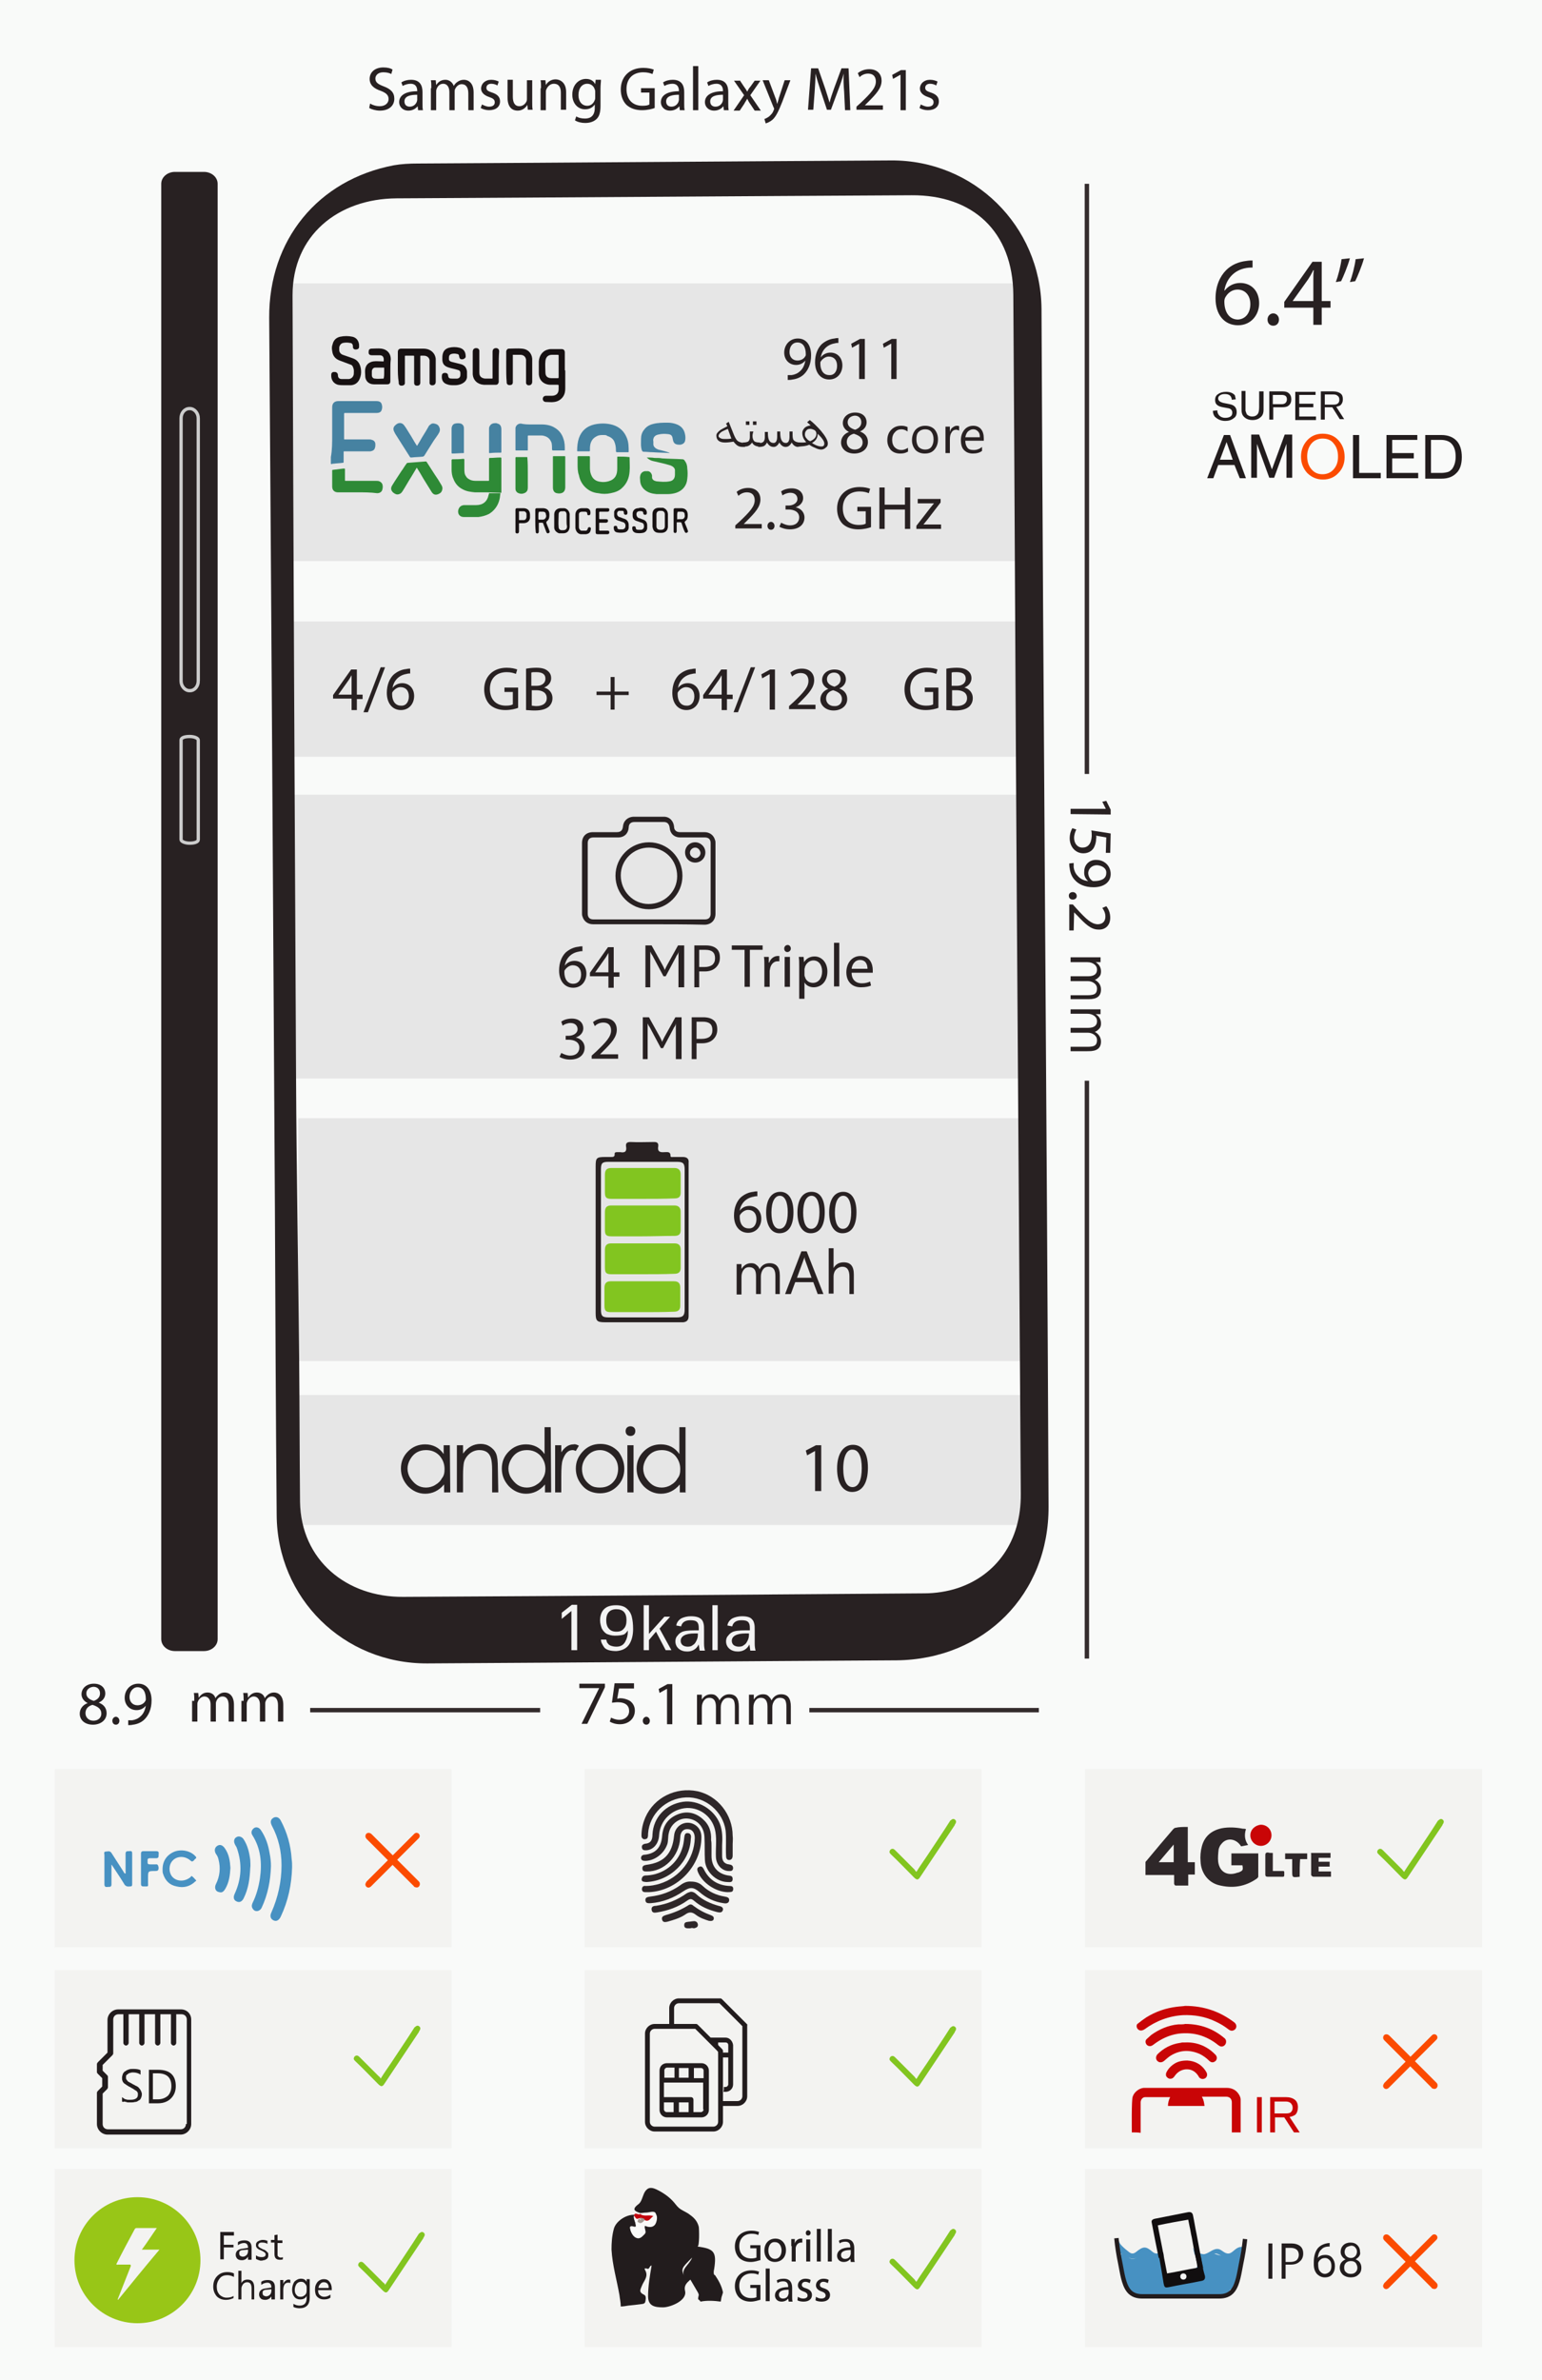 <svg xmlns="http://www.w3.org/2000/svg" width="350" height="540"><path fill="#F9FAF9" d="M0 0v540h350V0H0z"/><g fill-rule="evenodd" clip-rule="evenodd" fill="#F3F3F1"><path d="M12.4 401.4h90.1v40.4H12.4zM12.4 447h90.1v40.4H12.4zM12.4 492.1h90.1v40.4H12.4zM132.7 401.4h90.1v40.4h-90.1zM132.7 447h90.1v40.4h-90.1zM132.7 492.1h90.1v40.4h-90.1zM246.3 401.4h90.1v40.4h-90.1zM246.3 447h90.1v40.4h-90.1zM246.3 492.1h90.1v40.4h-90.1z"/></g><g fill-rule="evenodd" clip-rule="evenodd"><path fill="#2E2729" d="M282.8 415c-.4 1.3-.3 2.5.5 3.6-.6.1-1.1.2-1.6.3-1.1-1.8-3.3-2.1-4.5-.5-.3.3-.5.8-.6 1.2-.1.9-.2 1.9-.1 2.8.3 2.2 1.9 3.2 4 2.6.2-.1.4-.1.7-.2.9-.4 1-.5.8-1.6h-2.5v-2.7h6.1v5.3c0 .1-.2.3-.3.4-2.7 1.9-5.6 2.3-8.7 1.5-2.3-.6-4-2.7-4.1-5.4-.1-1.1 0-2.3.3-3.4.6-2.3 2.2-3.6 4.5-4.1 1.6-.3 3.2-.2 4.8.1.3 0 .5 0 .7.1zM269.6 414.5v8h1.6v2.8h-1.5v2.5h-2.9c-.1 0-.3-.3-.3-.4v-2H260v-2.9c0-.1.2-.3.3-.4 2-2.4 4-4.8 6-7.1.1-.1.3-.3.5-.3.8-.2 1.7-.2 2.8-.2zm-6.6 8h3.4v-4c-1.2 1.4-2.2 2.6-3.4 4zM297.6 420.4h4.4v1.1h-2.7v.9h2.5v1.1h-2.5v1.1h2.8v1.2h-4c-.2 0-.5-.3-.5-.4v-4.8c-.1 0 0-.1 0-.2z"/><path fill="#C90506" d="M288.6 416.4c0 1.3-1.1 2.4-2.4 2.4-1.3 0-2.4-1.1-2.4-2.4 0-1.3 1.1-2.3 2.4-2.4 1.3 0 2.4 1 2.4 2.4z"/><path fill="#2E2729" d="M295 425.8c-1.7.2-1.7.2-1.7-1.3v-2.7h-1.6v-1.3h5v1.3h-1.6c-.1 1.3-.1 2.6-.1 4zM288.9 420.4v4.1h2.5c0 .1.1.2.1.2 0 1.3.1 1.1-1 1.1h-2.7c-.4 0-.6-.1-.6-.5v-4.4c0-.4.1-.6.6-.6.3.1.7.1 1.1.1z"/></g><g fill-rule="evenodd" clip-rule="evenodd" fill="#2E2729"><path d="M147.3 429.3h-.6c-.5 0-.9 0-1-.6 0-.6.3-.9.9-.8 1 0 2.1-.2 3.1-.5 4.6-1.4 7.9-5.6 8-10.4 0-1.2-.6-2-1.6-2-1-.1-1.7.7-1.7 1.9-.2 4.3-3.7 7.8-7.6 7.7-.5 0-1 0-1-.7 0-.6.4-.7.9-.8 4-.5 5.9-2.5 6.3-6.6.2-2.4 2.7-3.7 4.7-2.5 1 .6 1.5 1.6 1.5 2.8 0 6.5-5.4 12.2-11.9 12.5z"/><path d="M163.9 418.7v2.4c0 1.1.5 1.8 1.6 1.9.6.1.9.3.9.9-.1.7-.6.6-1.1.6-1.5-.1-2.7-1.4-2.8-3.1-.1-1.9.2-3.8-.1-5.7-.5-3.3-3.3-5.6-6.5-5.5-3.4.2-6.1 2.8-6.3 6.2-.1 1.9-1.3 3.3-2.9 3.4-.5 0-.9 0-1-.6-.1-.5.2-.8.8-.9 1.3-.1 1.6-1 1.6-2.1.2-3.9 3-6.8 6.9-7.4 3.4-.5 7.1 1.7 8.4 5 .6 1.6.6 3.2.5 4.9z"/><path d="M161.5 418.9v2.2c0 2.4 1.4 4 3.7 4.4.5.1 1.1 0 1.1.8 0 .9-.7.7-1.3.7-2.5-.1-4.9-2.4-5-5-.1-1.7 0-3.4-.1-5.2-.1-2.3-1.6-4-3.8-4.2-2-.2-3.9 1.3-4.3 3.3-.2.8-.1 1.6-.3 2.4-.7 2.2-2.8 3.8-4.9 3.9-.5 0-1 0-1.1-.6 0-.6.4-.8.9-.8 2.5-.3 3.7-1.7 3.9-4.3.2-2.3 1.3-3.9 3.4-4.8 2.1-.9 4.1-.5 5.8 1 1.5 1.3 2 2.9 1.9 4.8.1.4.1.9.1 1.4z"/><path d="M166.3 418.4v2.6c0 .5-.2 1-.8 1-.6 0-.7-.5-.7-1-.1-1.9.1-3.8-.1-5.7-.6-4.3-4.6-7.7-9-7.5-4.6.2-8.3 3.8-8.6 8.2 0 .3 0 .6-.1.9-.1.3-.4.4-.8.4-.4-.1-.6-.4-.6-.8 0-1.5.3-2.8.9-4.2 2-4.5 6.9-6.9 11.8-5.9 4.6 1 8 5.3 8 10.1.1.7 0 1.3 0 1.9zM156.9 426.9c1 0 1.9.3 2.6 1 1.4 1.3 3.1 2.1 5 2.4.5.1 1.1.2 1 .9-.1.7-.8.7-1.3.6-2-.3-3.8-1.1-5.4-2.5-1.4-1.2-2.2-1.2-3.7-.2-2.2 1.5-4.7 2.5-7.4 2.7-.5 0-1.1.1-1.2-.6-.1-.8.6-.8 1.1-.9 2.5-.3 4.7-1.1 6.7-2.5.8-.6 1.6-1 2.6-.9z"/><path d="M156.8 429.2c.5 0 .9.2 1.3.6 1.4 1.3 3.2 2.1 5 2.6.5.1 1.1.3 1 .9-.2.8-.9.6-1.4.5-1.9-.5-3.6-1.2-5.1-2.5-.6-.5-.9-.6-1.6-.1-2.1 1.5-4.4 2.3-6.9 2.7-.6.1-1.1.1-1.2-.6-.1-.7.4-.9 1-.9 2.5-.4 4.8-1.3 6.9-2.8.3-.2.7-.3 1-.4zM146.8 427c-.1 0-.4 0-.8-.1s-.4-.5-.3-.8c.2-.6.7-.6 1.2-.6 3.6-.2 6.8-2.6 7.9-6 .3-.8.4-1.6.5-2.5.1-.6.1-1.2.9-1.1.7.1.7.8.6 1.3-.2 5.1-4.6 9.5-10 9.8z"/><path d="M160.9 435.8c-1-.3-2.1-.7-3-1.4-.9-.7-1.6-.6-2.4 0-1.2.8-2.6 1.2-4 1.6-.5.1-1 .2-1.2-.4-.2-.7.2-.9.8-1.1 1.8-.5 3.5-1.2 5.1-2.2.4-.3.8-.3 1.2.1 1.2.9 2.5 1.6 3.9 2.1.5.2.8.4.7.9-.1.4-.5.5-1.1.4zM165.1 429.3c-2.7-.1-5.7-2.1-6.7-4.6-.2-.5-.2-.9.2-1.1.5-.3.8-.1 1.1.4 1.2 2.5 3.2 3.8 6 3.9.6 0 .8.3.7.9-.1.4-.3.5-1.3.5z"/><path d="M156.7 437.5c-.7 0-1.4.1-1.4-.7 0-.8.6-.7 1.1-.8.3 0 .6-.1.9-.1.5-.1 1 .1 1.1.7.1.6-.4.8-.9.9-.3-.1-.6-.1-.8 0z"/></g><path fill="none" d="M150.7 523.9h-.7.7zM155 522h-.1c-.4.1-.7.3-1 .6l-.2.2c.5-.3.9-.6 1.3-.8zM158 503.8s0 .1 0 0c-.1-.1-.2-.3-.3-.5 0 .2.1.3.3.5z"/><path fill="#221C1D" d="M162.1 514.8c.6-3.9 0-4.6-3.8-5.1.5.1.4-4.1.3-4.5-.3-1.2-1-2-2-2.7-.6-.5-1.4-.8-2-1.2-.7-.4-1.1-1-1.6-1.6-1.1-1.3-2.6-2.3-4.1-3-1.3-.6-2.1-.3-2.7.9-.4.9-.6 2-1.3 2.5-1.6 1.2-.8 1.6.4 2 .5 0 .9-.1 1.3-.1.8 0 1.8-.5 2.2.1.3.6.2 1.7-.2 2.3-.5.7-1.4.8-2.3.3-.3.7.5 1.3-.1 1.9-.5.5-1 1-1.7.9-.9-.2-1.3-1.1-1.5-1.9-.1-.4.1-.6.6-.5 1 .3.7-.1.6-.8-.1-.6-.6-1.2-.2-1.8-1.9-.1-4.3 1.5-4.7 3.3-.4 1.5-.5 3.1-.5 4.6.2 3.5 1.2 6.9 1.8 10.3.1.9.3 1.7.3 2.6.6 0 1.1-.1 1.7-.2 1.1-.1 1.9-.2 2.7-.3.5-.1 1.1 0 1.2-.7.1-.6.2-1.3-.4-1.5-1.2-.6-.7-1.2-.4-2 .4-1.1 1.6-2.1.7-3.6-.3-.5.3-.3.4-.3.7.3.5-.6 1.1-.7-.4 2.4-.8 4.7-.8 7 0 2.2 1.5 2.5 3.4 2.5 1.6 0 5.5-1.5 5-3.7-.3-1.2.3-1.8 1.2-2.6.6 1 1.1 1.9 1.7 2.9.1.2.2.4.2.6-.1.5-.2.8-.1 1 .2.1.4.3.5.5 1.5-.3 3.1-.2 4.6 0v-.1c.1-.3.1-.7.2-1 .1-.3.2-.6.3-1-.3-1.5-1-2.7-1.8-3.9-.3 0-.4-.6-.2-1.4zm-6.8 1.7c-.7-1.8-.7-1.8 1.8-4.3-.7 1.8-2.6 2.5-1.8 4.3z"/><path fill="#FAFAF9" d="M148.3 502.8c-.7.4-.9 1.4-2 .9-.4.4-.7 1-1.5.6-.4-.3-.1-.6.1-.8-.6.1-.6-.5-.9-.7.3 1.1 1.6 2.2-.3 3.1-.3.1 0 .5.2.7.3.4.7.6 1.2.4.6-.3.8-.7.8-1.3-.1-.8.2-1.2 1-1.1h.7c.8-.2.8-.8.8-1.5s-.6-.6-1-.6c-.7-.1-1.5.1-2.1-.3v.2c.9.6 1.9 0 3 .4z"/><path fill="#FAFAF9" d="M147.5 502.5c.4 0 1-.1 1 .6 0 .6 0 1.3-.8 1.5-.2.1-.4.1-.7 0-.8-.1-1.1.2-1 1.1.1.6-.2 1.1-.8 1.3-.5.2-.9 0-1.2-.4-.2-.2-.5-.6-.2-.7 1.9-.9.5-2.1.3-3.1-.4.6.1 1.2.2 1.8.1.6.4 1.1-.6.8-.4-.2-.7 0-.6.5.2.8.7 1.7 1.5 1.9.7.2 1.2-.4 1.7-.9.6-.6-.2-1.2.1-1.9.9.4 1.8.4 2.3-.3.4-.6.6-1.8.2-2.3-.4-.6-1.4-.1-2.2-.1-.4 0-.9 0-1.3.1.6.2 1.4 0 2.1.1z"/><path fill="#221C1D" d="M144 502.7zM144 502.7zM144 502.7z"/><path fill="#C3000C" d="M148.3 502.8c-.7.4-.9 1.4-2 .9l-.2-.2c-.3-.3-.7-.3-1.1-.2-.1 0-.1 0-.2.1-.6.1-.6-.5-.9-.7.2-1 1 0 1.4-.4.9.7 1.9.1 3 .5z"/><path fill="#221C1D" d="M144 502.7zM144 502.7z"/><path fill="#A39992" d="M146.1 503.6c-.3 0-.6 0-.8-.1.1.4.5.2.8.1z"/><path fill="#A39992" d="M145.2 503.5c-.1 0-.2 0-.2-.1-.1.3-.5.6-.1.8.7.5 1.1-.2 1.5-.6-.1-.1-.2-.1-.3-.1-.3.2-.7.4-.9 0z"/><path fill="#A39992" d="M146.1 503.6c.1 0 .1 0 .2-.1-.3-.3-.7-.3-1.1-.2 0 .1 0 .1.1.1.2.2.5.2.8.2z"/><path fill="#A39992" d="M146.4 503.7c0-.1-.1-.1-.2-.2-.1 0-.1 0-.2.1.2 0 .3 0 .4.1zM145.2 503.5l-.1-.1c-.1 0-.1 0-.2.1h.3z"/><g fill-rule="evenodd" clip-rule="evenodd" fill="#4791C2"><path d="M66.3 423.6c-.1 4-.9 7.7-2.6 11.3-.4.8-1 1.1-1.6.8-.7-.3-.9-1-.5-1.8 1.5-3.4 2.3-7 2.3-10.7 0-3.2-.7-6.2-2.2-9-.4-.8-.3-1.4.4-1.8.6-.3 1.2-.1 1.6.6 1.5 2.8 2.3 5.7 2.5 8.8.1.7.1 1.2.1 1.8z"/><path d="M61.5 423.4c-.1 3.3-.7 6.4-2.1 9.4-.4.9-1.5 1.1-2 .3-.3-.4-.3-.8-.1-1.3.9-1.8 1.4-3.7 1.7-5.6.5-3.5.2-6.8-1.7-9.8-.4-.6-.2-1.2.3-1.6.5-.4 1.2-.2 1.6.4 1.1 1.6 1.7 3.4 2 5.3.2.9.3 2 .3 2.9zM56.8 423.8c-.1 2.4-.4 4.7-1.5 6.9-.4.8-1 1-1.6.7-.7-.3-.8-1-.4-1.8 1.5-3.3 1.7-6.7.5-10.2-.1-.4-.4-.7-.5-1-.3-.6-.2-1.3.4-1.6.5-.3 1.2-.1 1.6.5.9 1.4 1.3 3 1.5 4.7 0 .5.1 1.2 0 1.8zM25.3 423.1v4.4c0 .6-.3.6-.7.6-.4 0-.9.2-.9-.6v-6.6c0-.3-.2-.7.2-.8.5 0 1-.3 1.4.3l2.7 4.2c.1.2.2.4.4.5.2-.1.1-.3.1-.5v-4c0-.6.3-.6.7-.6.4 0 .8-.2.8.5v7c0 .4-.1.5-.5.5-.7.1-1.1-.1-1.4-.7-.9-1.5-1.9-2.9-2.8-4.3.1.1 0 .1 0 .1zM36.9 424.1c0-1.9 1-3.3 2.7-4 1.6-.6 3.7-.2 4.8 1.1.2.2.2.3 0 .5-.2.1-.3.3-.4.4-.3.3-.5.3-.8 0-1.4-1.2-3.4-1-4.3.4-.7 1.1-.5 2.7.4 3.5 1 .9 2.6.9 3.8 0 .2-.1.3-.5.5-.3.3.2.6.6.9.9.1.1 0 .2-.1.2-1.2 1.2-2.7 1.6-4.3 1.2-1.6-.3-2.6-1.3-3.1-2.9-.1-.2-.1-.6-.1-1zM52.3 423.8c-.1 1.7-.3 3.3-1.2 4.8-.3.5-.7.9-1.3.7-.9-.1-1.2-1-.8-1.8.9-1.8 1.1-3.7.6-5.6-.1-.5-.3-.9-.6-1.3-.4-.7-.3-1.4.3-1.8.6-.4 1.2-.2 1.7.5 1 1.4 1.2 2.9 1.3 4.5zM32 424.1v-3.5c0-.4.1-.6.6-.6h2.9c.7 0 .5.5.5.9s0 .7-.6.7H34c-.3 0-.5.1-.5.4 0 1-.1 1 1 1h.8c.5-.1.6.2.7.7 0 .7-.2.8-.8.8-1.6 0-1.6 0-1.6 1.6v1c0 1 .2.9-1 .9-.4 0-.6-.1-.6-.6v-3.3z"/></g><g><g fill="#221C1D"><path d="M53.2 507.2h-2.4v2.1H53v.6h-2.2v2.7H50v-6.2h3.1v.8zM57 512.7h-.7v-.7c-.3.5-.8.8-1.4.8-.4 0-.8-.1-1-.3-.2-.2-.4-.5-.4-.9 0-.8.5-1.3 1.5-1.4l1.3-.2c0-.7-.3-1.1-.9-1.1-.5 0-1 .2-1.4.5v-.7c.4-.3.9-.4 1.5-.4 1 0 1.6.5 1.6 1.6v2.8zm-.7-2.3l-1.1.1c-.3 0-.6.1-.7.2-.2.1-.2.3-.2.6 0 .2.1.4.2.5.2.1.4.2.6.2.3 0 .6-.1.9-.4.2-.2.3-.6.3-.9v-.3zM58.1 512.5v-.8c.4.3.8.4 1.3.4.6 0 .9-.2.9-.6 0-.1 0-.2-.1-.3-.1-.1-.1-.2-.2-.2-.1-.1-.2-.1-.3-.2-.1-.1-.3-.1-.4-.2-.2-.1-.4-.2-.5-.2-.1-.1-.3-.2-.4-.3-.1-.1-.2-.2-.2-.3-.1-.1-.1-.3-.1-.4 0-.2 0-.4.1-.5.1-.2.2-.3.4-.4.2-.1.3-.2.5-.2.2-.1.4-.1.6-.1.4 0 .7.1 1 .2v.7c-.3-.2-.7-.3-1.1-.3h-.4c-.1 0-.2.1-.3.1l-.2.2c0 .1-.1.2-.1.3 0 .1 0 .2.1.3 0 .1.1.1.2.2s.2.1.3.2c.1 0 .2.1.4.2s.4.1.5.2c.2.1.3.2.4.3l.3.3c.1.1.1.3.1.5s0 .4-.1.6c-.1.2-.2.3-.4.4-.2.1-.3.2-.6.2-.2.1-.4.1-.7.1-.3-.1-.7-.2-1-.4zM64.2 512.6c-.2.1-.4.1-.7.1-.8 0-1.2-.4-1.2-1.3v-2.6h-.8v-.6h.8v-1.1l.7-.1v1.3h1.1v.6H63v2.5c0 .3 0 .5.2.6.1.1.3.2.5.2s.3 0 .5-.1v.5zM53 521.4c-.5.2-1 .4-1.7.4-.9 0-1.6-.3-2.1-.8-.5-.6-.8-1.3-.8-2.2 0-1 .3-1.8.9-2.4.6-.6 1.3-.9 2.3-.9.6 0 1.1.1 1.5.3v.8c-.4-.2-.9-.4-1.5-.4-.7 0-1.3.2-1.7.7-.4.5-.7 1.1-.7 1.9 0 .8.2 1.3.6 1.8.4.4 1 .7 1.6.7.6 0 1.2-.1 1.6-.4v.5zM57.8 521.7h-.7v-2.5c0-.9-.3-1.4-1-1.4-.3 0-.6.1-.9.4-.2.3-.4.6-.4 1v2.5h-.7v-6.5h.7v2.8c.3-.6.8-.8 1.4-.8 1 0 1.5.6 1.5 1.8v2.7zM62.3 521.7h-.7v-.7c-.3.5-.8.8-1.4.8-.4 0-.8-.1-1-.3-.2-.2-.4-.5-.4-.9 0-.8.5-1.3 1.5-1.4l1.3-.2c0-.7-.3-1.1-.9-1.1-.5 0-1 .2-1.4.5v-.7c.4-.3.9-.4 1.5-.4 1 0 1.6.5 1.6 1.6v2.8zm-.7-2.3l-1.1.1c-.3 0-.6.1-.7.2-.2.1-.2.3-.2.6 0 .2.1.4.2.5.2.1.4.2.6.2.3 0 .6-.1.9-.4.2-.2.3-.6.3-.9v-.3zM65.9 518c-.1-.1-.3-.1-.5-.1-.3 0-.6.1-.8.4-.2.3-.3.7-.3 1.2v2.2h-.7v-4.4h.7v.9c.1-.3.3-.6.5-.7.2-.2.4-.3.7-.3.2 0 .3 0 .4.1v.7zM70.3 521.3c0 1.6-.8 2.4-2.3 2.4-.5 0-1-.1-1.4-.3v-.7c.5.3 1 .4 1.4.4 1.1 0 1.6-.6 1.6-1.7v-.5c-.3.6-.8.8-1.5.8-.5 0-1-.2-1.3-.6-.3-.4-.5-.9-.5-1.6 0-.7.2-1.3.5-1.8.4-.4.9-.7 1.5-.7s1 .2 1.3.7v-.6h.7v4.2zm-.7-1.6v-.7c0-.4-.1-.6-.4-.9-.2-.3-.5-.4-.9-.4s-.8.2-1 .5c-.2.3-.4.8-.4 1.3s.1.9.4 1.2c.2.3.5.4.9.4s.7-.1 1-.4c.3-.2.4-.6.4-1zM75.3 519.6h-3.1c0 .5.1.9.4 1.1.3.3.6.4 1 .4.5 0 1-.2 1.4-.5v.7c-.4.3-.9.4-1.5.4s-1.1-.2-1.5-.6c-.4-.4-.5-1-.5-1.7s.2-1.2.6-1.7c.4-.4.9-.6 1.4-.6.6 0 1 .2 1.3.6.3.4.5.9.5 1.6v.3zm-.7-.6c0-.4-.1-.7-.3-.9-.2-.2-.5-.3-.8-.3-.3 0-.6.1-.8.4-.2.2-.4.5-.4.9h2.3z"/></g><path fill="#98C617" d="M31.2 498.5c-7.9 0-14.3 6.4-14.3 14.3s6.4 14.3 14.3 14.3 14.3-6.4 14.3-14.3-6.4-14.3-14.3-14.3zm-4.4 23.3l-.1-.1c1-2.5 2-5.1 3-7.6 0-.4-.3-.3-.5-.3h-2.3c-.2 0-.4.1-.5-.1 1.3-2.6 2.7-5.2 4.1-7.8.1-.2.2-.4.5-.4h4.6c-1.2 1.7-2.2 3.3-3.4 4.9h4c-3.3 3.9-6.3 7.6-9.4 11.4z"/></g><g fill="#C90506"><g fill-rule="evenodd" clip-rule="evenodd"><path d="M256.9 483.8c0-.7-.1-7.4.2-8.1.3-1 1.4-1.9 2.5-2h18.8c1.1 0 2 .4 2.6 1.2.3.4.6.9.6 1.5v7.4h-2V477c0-.7-.4-1.3-1.3-1.3h-5.5c.4.7.5 1.3.6 2.1h-8.3c0-.7.2-1.4.5-2H260c-.6 0-1 .4-1.1 1.1v7c-.6-.1-1.3-.1-2-.1zM269 455.1c4.3 0 7.9 1.3 11.1 3.7.7.5.7 1.4 0 1.8-.4.2-.8.2-1.3-.2-.9-.7-1.9-1.3-3-1.8-2.3-1.1-4.8-1.5-7.3-1.4-3.2.2-6.1 1.3-8.7 3.2-.6.4-1.2.4-1.6-.1-.3-.4-.3-1 .1-1.2.6-.5 1.3-1 1.9-1.4 2.1-1.3 4.4-2.1 6.9-2.4.7-.1 1.4-.1 1.9-.2z"/><path d="M269 459.2c3.5 0 6.4 1.1 8.9 3.2.4.3.5.8.3 1.3-.2.4-.6.7-1.1.6-.2 0-.4-.2-.6-.3-1.2-1-2.5-1.7-4-2.2-1.6-.5-3.3-.6-5-.4-2.1.3-4 1.2-5.7 2.5-.5.4-.9.4-1.3.2-.5-.3-.7-1.1-.2-1.5.3-.3.7-.6 1-.9 1.8-1.3 3.9-2.2 6.1-2.4.7 0 1.3 0 1.6-.1z"/><path d="M268.9 463.4c1.8-.1 3.5.3 5 1.2.7.4 1.3.9 1.9 1.5.6.5.5 1.4-.2 1.7-.4.2-.8.1-1.2-.3-.6-.6-1.3-1.1-2.1-1.5-2.3-1-4.5-.9-6.6.4-.5.3-1 .8-1.5 1.2-.5.4-1.1.4-1.5 0-.4-.4-.4-1 0-1.5 1.4-1.4 3.1-2.3 5.1-2.6.2 0 .4-.1.6-.1h.5z"/><path d="M269.5 467.5c1.8.1 3.3.9 4.3 2.6.3.5.2 1-.1 1.3-.3.3-.9.4-1.3.1-.2-.1-.3-.3-.4-.5-.7-1.1-1.7-1.6-2.9-1.5-1 .1-1.8.6-2.4 1.4-.2.3-.4.6-.8.7-.4.1-.7 0-1-.3-.3-.3-.3-.6-.2-1 .4-.9 1.1-1.6 1.9-2.1.8-.5 1.7-.7 2.9-.7z"/></g><path d="M286.4 475.8v8h-1.1v-8h1.1zM289.4 480.4v3.4h-1.1v-8h3.5c.9 0 1.6.2 2.1.6.5.4.7 1 .7 1.7s-.2 1.3-.6 1.7c-.3.2-.7.4-1.3.5l2.3 3.5h-1.3l-2.2-3.4h-2.1zm0-.9h2.5c.6 0 1-.1 1.2-.4.2-.2.3-.5.3-.9 0-.5-.2-.8-.5-1.1-.3-.2-.6-.3-1.1-.3h-2.5v2.7z"/></g><g><path fill="#4791C2" d="M280.8 510.9h-.4c-.2.4-.6.8-1.2.8h-.3c-.1 0-.3.1-.4.1-.5 0-.9-.3-1.1-.6-.5.5.2.7-.9.4-.7-.2-1.3-.4-1.8-.5-.2.3-.6.5-1.1.5h-.2c-.2.1-.4.2-.8.2s-.7-.1-.9-.4c0 .5 0 .9-.1 1.4 0 0 0 .1.1.1.4.7.1 1.6-.5 2-.4.2-.8.2-1.2.1-.1 0-.1 0-.2.1-.2.5-.6.9-1.3.8-.5 0-1-.1-1.4-.1h-.5c-.7.9-2.2.6-2.5-.5-.3-.9-.6-1.9-.8-2.8v-.1c0-.2-.1-.4-.1-.6-.9.1-1.8-.6-2.7-.8-.3-.1-1.2-.2-2.2-.2.2.8-.2 1.7-1.2 1.7s-1.4-.9-1.3-1.6c-.7.1-1.3.3-1.4.7l-.3.8c.2 1.4.5 2.7.8 4 .1.7.2 1.3.4 2l.3.3c.4.5.8.9 1.2 1.4.1.2.3.4.4.6.2.1.4.3.6.5h20.3c.2-.2.4-.3.6-.3.2-.2.4-.4.6-.5.1-.1.1-.2.2-.2-.1-.2-.2-.3-.4-.4 0-.6.8-.3 1.1-.8-.1-.1-.2-.3-.3-.3.3-.4.8-.9 1.2-1.7.1-.6.3-1.3.4-1.9.2-1.3.4-2.5.8-3.7-.3-.4-.7-.5-1.5-.5z"/><path fill="#4791C2" d="M263.8 510.6c-.1.1-.3.2-.4.3-.6.5-1.2.5-1.8 0-1.5-1.3-2.1-1.3-3.7 0-.6.5-1.1.5-1.7 0-.9-.7-2.2-1.8-2.2-2.4l-.5.4c-.5 0 .5.2 0 0 .1.4.1.8.2 1.2.5 2 1 .9 1.3 1.4v-.1c.2.2.4.3.6.4 1.1.9 2 .9 3.1 0 1-.9 1.2-.8 2.3 0 .8.6 2.6 1.4 3.1.1v-.2c-.2-.3-.3-.7-.3-1.1zM282.3 509.8c-.9-.1-1.4.1-2.1.7-.6.5-1.1 1-1.9.7-.6-.2-1-.7-1.6-.9-1.2-.3-2.1.8-3.2 1.1-.3.1-.7 0-1-.1h-.3c-.8 0-1.2-.6-1.3-1.2h-.1c.1.4.2.7.3 1.1 0 .2 0 .3.2.4.5.3 1 .7 1.6.8.6.1 1.2-.1 1.7-.4 1.1-.5 1-1 2-.5 2.1 1.1 2.7 1.1 4.2-.1 0 .1.9 1 .9 1.1.3-.8-.2-2.1.4-2.5.2 0 .2-.1.2-.2z"/><path fill-rule="evenodd" clip-rule="evenodd" fill="#110E0F" d="M272.6 512.2c-.4-.1-.8-.1-1.2-.2.1.8.3 1.6.4 2.5-2.3.4-4.5.9-6.9 1.3-.2-1-.4-2-.6-3.1-.1-.4-.2-1.3-.3-1.7-.2.2-.6.2-.8.3-.1.1-.6-1.8-.7-1.8.2 0 1.3 6.5 1.6 8.5.2 1 .3 1.1 1.3.9 2.4-.5 4.9-.9 7.3-1.4.6-.1.9-.4.8-1.1-.4-1.3-.7-2.8-.9-4.2z"/><path fill-rule="evenodd" clip-rule="evenodd" fill="#110E0F" d="M263 512.3c1-.2 1.2-.4 1-1.2-.2-1.2-1-5-1.2-6.2 2.3-.5 4.6-.9 6.9-1.3l.3 1.5c.2.8.3 1.7.5 2.5.2.9.9 5.7 1.5 6.4.1.1.3.3.5.4.2.1.4.1.6.2-.3-1.3-1.3-6.5-1.5-7.7-.3-1.4-.5-2.8-.8-4.2-.1-.6-.4-.9-1.1-.8-2.5.5-5.1 1-7.6 1.5-.4.1-.8.3-.7.8.3 1.6 1.2 6.2 1.6 8.1z"/><circle fill-rule="evenodd" clip-rule="evenodd" fill="#F3F3F3" cx="268.6" cy="516.5" r=".7"/><path fill="none" stroke="#221C1D" stroke-miterlimit="10" d="M282.6 508c-.2 1.9-.5 3.7-.9 5.6-.4 2-.7 4.5-1.8 6-.8 1.1-2 1.4-3.1 1.4H259.2c-1.1 0-2.3-.3-3.1-1.4-1.1-1.5-1.4-4-1.8-6-.4-1.9-.7-3.8-.9-5.8"/></g><g fill="#221C1D"><path d="M169.5 459.2l-5.6-5.6c-.1-.1-.2-.2-.4-.2h-9.4c-1.2 0-2.2 1-2.2 2.2v4c.4-.1.7-.1 1.1-.2v-3.8c0-.6.5-1.1 1.1-1.1h9.2l5.2 5.2v15.9c0 .6-.5 1.1-1.1 1.1h-3.5c0 .2-.1.5-.1.7 0 .2-.1.3-.1.4h3.7c1.2 0 2.2-1 2.2-2.2v-16.1c.1-.1 0-.2-.1-.3z"/><path d="M164.7 462.3h-4.1c.4.3.7.7 1 1.1h.3v.4c.1.2.3.4.4.6.3.4.5.8.7 1.2v-2.2h1.7c.3 0 .6.2.6.6v1.7H163c.2.4.3.7.5 1.1h1.8v6.1c0 .3-.3.6-.6.6h-.4c0 .4 0 .7-.1 1.1h.5c.9 0 1.7-.7 1.7-1.7V464c-.1-.9-.8-1.7-1.7-1.7z"/><g><path d="M158.4 459.4c-.1-.1-.2-.2-.4-.2h-9.4c-1.2 0-2.2 1-2.2 2.2v20c0 1.2 1 2.2 2.2 2.2h13.3c1.2 0 2.2-1 2.2-2.2v-16.1c0-.1-.1-.3-.2-.4l-5.5-5.5zm4.6 22c0 .6-.5 1.1-1.1 1.1h-13.3c-.6 0-1.1-.5-1.1-1.1v-20c0-.6.5-1.1 1.1-1.1h9.2l5.2 5.2v15.9z"/><path d="M149.7 469.8v8.9c0 .9.7 1.7 1.7 1.7h7.8c.9 0 1.7-.7 1.7-1.7v-8.9c0-.9-.7-1.7-1.7-1.7h-7.8c-1 0-1.7.7-1.7 1.7zm3.3 9.4h-1.7c-.3 0-.6-.3-.6-.6V477h2.2v2.2zm3.3 0h-2.2V477h2.2v2.2zm3.4-.6c0 .3-.3.6-.6.6h-1.7v-2.8c0-.3-.2-.6-.6-.6h-6.1v-3.3h8.9v6.1zm-2.3-9.4h1.7c.3 0 .6.2.6.6v1.7h-2.2v-2.3zm-3.3 0h2.2v2.2h-2.2v-2.2zm-1.1 2.2h-2.2v-1.7c0-.3.3-.6.6-.6h1.7v2.3z"/></g></g><g><path fill="#221C1D" d="M41.1 455.9H26.8c-1.3 0-2.4 1.1-2.4 2.4v7.4l-2.2 2.2c-.1.1-.2.3-.2.4v1.8c0 .2.1.3.2.4l1 1v1.9l-1 1c-.1.1-.2.3-.2.4v7.1c0 1.3 1.1 2.4 2.4 2.4H41c1.3 0 2.4-1.1 2.4-2.4v-23.7c0-1.3-1-2.3-2.3-2.3zm1.1 26c0 .7-.5 1.2-1.2 1.2H24.5c-.7 0-1.2-.5-1.2-1.2V475l1-1c.1-.1.2-.3.2-.4v-2.4c0-.2-.1-.3-.2-.4l-1-1v-1.3l2.2-2.2c.1-.1.2-.3.2-.4v-7.7c0-.7.5-1.2 1.2-1.2H28v6.5c0 .3.3.6.6.6s.6-.3.6-.6V457h2.4v6.5c0 .3.3.6.6.6s.6-.3.6-.6V457h2.4v6.5c0 .3.3.6.6.6s.6-.3.6-.6V457h2.4v6.5c0 .3.3.6.6.6s.6-.3.6-.6V457h1.2c.7 0 1.2.5 1.2 1.2v23.7h-.2z"/><g fill="#221C1D"><path d="M27.7 476.8v-1c.1.1.3.2.4.3.2.1.3.2.5.2.2.1.4.1.6.1h.5c.5 0 .9-.1 1.2-.3.3-.2.4-.5.4-.9 0-.2 0-.4-.1-.5-.1-.2-.2-.3-.4-.4-.2-.1-.3-.2-.6-.4-.2-.1-.4-.2-.7-.4-.3-.1-.5-.3-.7-.4-.2-.1-.4-.3-.6-.4-.2-.2-.3-.3-.4-.6-.1-.2-.1-.5-.1-.7 0-.3.1-.6.2-.9.2-.3.3-.5.6-.6.2-.2.5-.3.8-.4.3-.1.6-.1 1-.1.7 0 1.3.1 1.6.3v1c-.4-.3-1-.5-1.7-.5-.2 0-.4 0-.6.1-.2 0-.4.1-.5.2-.1.1-.3.2-.4.3-.1.1-.1.3-.1.5s0 .4.1.5c.1.1.2.3.3.4.1.1.3.2.5.3.2.1.4.2.7.4.3.1.5.3.8.4.2.1.5.3.6.5.2.2.3.4.4.6.1.2.2.5.2.7 0 .4-.1.7-.2.9-.1.3-.3.5-.6.6-.2.2-.5.3-.8.3-.3.1-.7.1-1 .1h-.4c-.2 0-.4 0-.5-.1-.2 0-.4-.1-.5-.1-.2.1-.4.1-.5 0zM33.8 477.1v-7.5h2.1c2.6 0 4 1.2 4 3.7 0 1.2-.4 2.1-1.1 2.8-.7.7-1.7 1.1-2.9 1.1h-2.1zm.9-6.7v5.9h1.1c1 0 1.7-.3 2.3-.8.5-.5.8-1.3.8-2.2 0-1.9-1-2.9-3.1-2.9h-1.1z"/></g></g><g><path fill="#E6E6E6" d="M64.6 64.3h168.5v63H64.6zM64.6 141h168.5v30.7H64.6zM64.6 180.3h168.5v64.4H64.6zM67.7 253.7h165.5v55.1H67.7zM65 316.5h170.8V346H65z"/><path fill-rule="evenodd" clip-rule="evenodd" fill="#282122" d="M237.2 206.3c.3 45.2.6 90.3.8 135.5.1 19.9-14.6 34.7-34.5 34.9-35.5.2-71 .5-106.5.7-19 .1-34.1-14.8-34.2-33.7-.2-23.1-.3-46.3-.4-69.4-.4-67.4-.8-134.8-1.3-202.2-.1-17.6 11-31.3 28.3-34.6 1.7-.3 3.6-.4 5.4-.4 35.8-.2 71.7-.5 107.5-.7 18.7-.1 33.9 14.8 34.1 33.6.2 45.3.5 90.8.8 136.3zm-6.4-.4c-.3-44.3-.5-94.8-.8-139-.1-14.4-9.2-22.7-23.1-22.6-38.9.2-77.9.5-116.9.7-13.3.1-23.6 8.4-23.6 22 .2 57.3.5 120.7.8 178 .1 20.3.5 42.6.7 62.9.1 11.6.1 21.2.2 32.8.2 13.3 10.6 21.7 23.4 21.6 39.4-.2 78.9-.5 118.3-.8 2.5 0 5.2-.4 7.6-1.2 8.7-2.9 14.4-10.6 14.3-21.4-.3-44.4-.6-88.7-.9-133z"/><g fill="#F3F3F3"><path d="M130.9 374.4h-1.2v-8.9l-2.2 1.8v-1.4l2.3-1.8h1.2v10.3zM139.5 371.1c-.7 0-1.3-.2-1.8-.4-.5-.3-.8-.7-1.1-1.2-.2-.5-.4-1.2-.4-1.9 0-.8.2-1.5.5-2s.8-.9 1.3-1.1c.5-.2 1.1-.3 1.8-.3 1 0 1.8.2 2.4.7.6.5 1 1.1 1.2 1.9.2.8.3 1.7.3 2.8 0 1.4-.3 2.6-.9 3.5-.6.9-1.6 1.4-2.9 1.5-1.4 0-2.4-.3-2.8-.9-.4-.6-.7-1.1-.7-1.7h1.2s0 .1.1.3c0 .2.1.4.3.6.1.2.4.4.7.5.3.1.7.2 1.2.2 1 0 1.6-.4 2-1.1.4-.7.6-1.5.6-2.2v-.4c-.1.2-.3.5-.8.9-.5.2-1.2.3-2.2.3zm2.7-3.5c0-1.7-.8-2.5-2.3-2.5-1.5 0-2.3.9-2.3 2.5 0 .8.2 1.5.6 1.9.4.5 1 .7 1.7.7.8 0 1.3-.2 1.7-.7.4-.4.6-1 .6-1.9zM151.1 374.4l-2.2-4.2-1.6 1.9v2.3h-1.2v-10.2h1.2v6.5l3.5-3.9h1.3l-2.4 2.7 2.7 4.9h-1.3zM158.6 369.7v-.3c0-.7-.1-1.1-.4-1.4-.3-.3-.8-.4-1.5-.4-1.2 0-1.9.5-2.1 1.4l-1.1-.2c.1-.7.5-1.2 1.1-1.6.6-.3 1.4-.5 2.2-.5 1.1 0 1.9.2 2.4.7.3.3.4.6.5 1 .1.4.1.9.1 1.5v3c0 .7.1 1.2.2 1.6h-1.2l-.2-1.4c-.5 1-1.4 1.6-2.6 1.6-.8 0-1.4-.2-1.9-.6-.5-.4-.8-1-.8-1.7 0-.4.1-.9.4-1.2.3-.4.6-.7 1-.9.6-.3 1.6-.4 2.9-.4h1zm0 .9h-1c-2 0-3.1.6-3.1 1.7 0 .4.2.8.5 1 .3.2.7.3 1.1.3.5 0 .9-.1 1.2-.4.4-.2.6-.6.8-1 .2-.4.3-.8.3-1.3v-.3zM161.7 374.4v-10.2h1.2v10.2h-1.2zM170.2 369.7v-.3c0-.7-.1-1.1-.4-1.4-.3-.3-.8-.4-1.5-.4-1.2 0-1.9.5-2.1 1.4l-1.1-.2c.1-.7.5-1.2 1.1-1.6.6-.3 1.4-.5 2.2-.5 1.1 0 1.9.2 2.3.7.3.3.4.6.5 1 .1.4.1.9.1 1.5v3c0 .7.1 1.2.2 1.6h-1.2l-.2-1.4c-.5 1-1.4 1.6-2.6 1.6-.8 0-1.4-.2-1.9-.6-.5-.4-.8-1-.8-1.7 0-.4.1-.9.4-1.2.3-.4.6-.7 1-.9.6-.3 1.6-.4 2.9-.4h1.1zm0 .9h-1c-2 0-3.1.6-3.1 1.7 0 .4.2.8.5 1 .3.2.7.3 1.1.3.5 0 .9-.1 1.2-.4.4-.2.6-.6.8-1 .2-.4.3-.8.3-1.3v-.3z"/></g><g clip-rule="evenodd"><path fill-rule="evenodd" fill="#282122" d="M36.6 371.9c0 1.5 1.4 2.7 3.1 2.7h6.6c1.7 0 3.1-1.2 3.1-2.7V41.7c0-1.5-1.4-2.7-3.1-2.7h-6.6c-1.7 0-3.1 1.2-3.1 2.7v330.2z"/><path fill="none" stroke="#CCC" stroke-width=".75" stroke-miterlimit="10" d="M45 154.5c0 1.2-.8 2.2-1.9 2.2H43c-1 0-1.9-1-1.9-2.2V94.9c0-1.2.8-2.2 1.9-2.2h.1c1 0 1.9 1 1.9 2.2v59.6zM45 190.5c0 .5-.8.8-1.9.8H43c-1 0-1.9-.4-1.9-.8v-22.6c0-.5.8-.8 1.9-.8h.1c1 0 1.9.4 1.9.8v22.6z"/></g><g fill="none" stroke="#342C2D" stroke-miterlimit="10"><path d="M246.7 245.2v131.1M246.7 41.7v133.9M183.7 388h52.1M70.4 388h52.2"/></g></g><g><path fill="#282122" d="M155 262.5h-2.2c-.2 0-.6.1-.6-.2 0-1.1-.7-.9-1.4-.9-1.1.1-1.6-.2-1.4-1.3.1-.7-.2-1-.9-1-1.8 0-3.6.1-5.4 0-.8 0-1.1.3-1 1 .2 1.1-.2 1.5-1.3 1.3h-.8c-.3 0-.5.1-.5.4.1.7-.4.7-.8.7h-1.3c-2 0-2.2.2-2.2 2.1v33.3c0 1.8.3 2.1 2.1 2.1h17.8c.8-.1 1.2-.5 1.2-1.4v-34.8c.1-.8-.3-1.3-1.3-1.3zm.4 34.6c0 1.4-.4 1.8-1.8 1.8h-15.4c-1.5 0-1.8-.3-1.8-1.8v-15.9-15.9c0-1.4.3-1.7 1.7-1.7h15.6c1.4 0 1.7.4 1.7 1.8v31.7z"/><path fill-rule="evenodd" clip-rule="evenodd" fill="#82C520" d="M145.8 289.1h-7c-1.2 0-1.5-.3-1.5-1.5v-4c0-1 .4-1.5 1.4-1.5h14.4c1 0 1.4.5 1.4 1.4v4.2c0 .9-.5 1.3-1.4 1.3-2.4.1-4.9.1-7.3.1zM145.8 280.5h-7c-1.2 0-1.5-.3-1.5-1.5v-4c0-1 .4-1.5 1.4-1.5h14.4c.9 0 1.4.5 1.4 1.4v4.2c0 .9-.4 1.3-1.4 1.3-2.4 0-4.9.1-7.3.1zM145.8 272h-7c-1.2 0-1.5-.3-1.5-1.5v-4c0-1 .4-1.5 1.4-1.5h14.4c.9 0 1.4.5 1.4 1.4v4.2c0 .9-.4 1.3-1.4 1.3-2.4.1-4.9.1-7.3.1zM145.8 297.7h-7.1c-1.2 0-1.5-.3-1.5-1.5v-4c0-1 .4-1.5 1.4-1.5H153c1 0 1.4.5 1.4 1.4v4.2c0 .9-.5 1.3-1.4 1.3-2.4.1-4.8.1-7.2.1z"/><path fill="#282122" d="M177.1 293.6H176v-4c0-.8-.1-1.3-.4-1.7-.2-.3-.6-.5-1.2-.5-.5 0-.9.2-1.2.6-.3.4-.5 1-.5 1.6v4h-1.1v-4.1c0-1.4-.5-2-1.6-2-.5 0-.9.2-1.2.6-.3.4-.5.9-.5 1.6v4h-1.1v-6.9h1.1v1.1c.5-.8 1.2-1.3 2.2-1.3.5 0 .9.1 1.2.4.4.3.6.6.7 1 .5-1 1.3-1.4 2.3-1.4 1.5 0 2.3.9 2.3 2.8v4.2zM186.9 293.6h-1.3l-1-2.7h-4.1l-1 2.7h-1.3l3.7-9.7h1.2l3.8 9.7zm-2.7-3.7l-1.5-4.1c0-.1-.1-.4-.1-.7 0 .3-.1.5-.2.7l-1.5 4.1h3.3zM193.9 293.6h-1.1v-4c0-1.4-.5-2.2-1.6-2.2-.5 0-1 .2-1.4.6-.4.4-.6 1-.6 1.6v3.9h-1.1v-10.3h1.1v4.5c.5-.9 1.3-1.3 2.3-1.3 1.6 0 2.3.9 2.3 2.8v4.4z"/></g><g fill-rule="evenodd" clip-rule="evenodd" fill="#282122"><path d="M147.3 209.7h-12.7c-1.2 0-2.1-.7-2.4-1.8-.1-.2-.1-.5-.1-.7v-15.9c0-1.6 1-2.5 2.5-2.5h5.4c.9 0 1.3-.4 1.4-1.3.1-1.2 1-2.1 2.3-2.2h7c1.3 0 2.2 1 2.3 2.3 0 .7.5 1.2 1.3 1.2h5.6c1.2 0 2.1.7 2.4 1.8.1.2.1.5.1.8v15.9c0 1.5-1 2.5-2.5 2.5-4.2-.1-8.4-.1-12.6-.1zm0-1.1H160c.9 0 1.3-.5 1.3-1.3v-16c0-.9-.5-1.3-1.3-1.3h-5.6c-1.4 0-2.3-.9-2.4-2.2-.1-.8-.5-1.3-1.3-1.3H144c-.8 0-1.3.4-1.3 1.3-.1 1.3-1 2.2-2.4 2.2h-5.6c-.9 0-1.3.5-1.3 1.3v16c0 .9.5 1.3 1.3 1.3h12.6z"/><path d="M147.3 191.1c4.2 0 7.6 3.4 7.6 7.6 0 4.2-3.4 7.6-7.6 7.6-4.2 0-7.6-3.4-7.6-7.6 0-4.2 3.4-7.6 7.6-7.6zm0 1.2c-3.5 0-6.4 2.8-6.4 6.3 0 3.6 2.8 6.5 6.3 6.5 3.6 0 6.5-2.8 6.5-6.3 0-3.7-2.8-6.5-6.4-6.5zM160.1 193.4c0 1.3-1 2.3-2.3 2.3-1.3 0-2.3-1-2.3-2.3 0-1.3 1-2.3 2.3-2.3 1.2 0 2.3 1 2.3 2.3zm-2.3-1.1c-.6 0-1.2.5-1.2 1.2 0 .6.5 1.1 1.2 1.2.6 0 1.2-.5 1.2-1.2-.1-.7-.6-1.2-1.2-1.2z"/></g><g fill="#282122"><path d="M155.1 224H154v-6.4-.9c0-.3 0-.7.1-1 0 .1-.1.2-.1.4-.1.1-.1.3-.2.4-.1.1-.1.2-.2.3-.1.1-.1.2-.1.2l-2.4 4.5h-.5l-2.4-4.5c0-.1-.1-.1-.1-.2-.1-.1-.1-.2-.2-.3-.1-.1-.1-.2-.2-.4-.1-.1-.1-.2-.1-.4v8.3h-1.1v-9.5h1.4l2.5 4.5.3.6c.1.2.1.3.2.5 0-.1.1-.3.2-.5l.3-.6 2.5-4.5h1.4v9.5zM158.7 220.4v3.6h-1.1v-9.5h2.6c1 0 1.8.2 2.4.7.6.5.8 1.2.8 2.1 0 .9-.3 1.6-.9 2.2-.6.6-1.5.9-2.5.9h-1.3zm0-4.9v3.9h1.2c.8 0 1.4-.2 1.8-.5.4-.4.6-.8.6-1.5 0-1.3-.7-1.9-2.2-1.9h-1.4zM154.5 240.3h-1.1v-6.4-.9c0-.3 0-.7.1-1 0 .1-.1.2-.1.4-.1.1-.1.3-.2.4-.1.1-.1.2-.2.3-.1.1-.1.2-.1.2l-2.4 4.5h-.5l-2.4-4.5c0-.1-.1-.1-.1-.2-.1-.1-.1-.2-.2-.3-.1-.1-.1-.2-.2-.4-.1-.1-.1-.2-.1-.4v8.3h-1.1v-9.5h1.4l2.5 4.5.3.6c.1.2.1.3.2.5 0-.1.1-.3.2-.5l.3-.6 2.5-4.5h1.4v9.5zM158.1 236.7v3.6H157v-9.5h2.6c1 0 1.8.2 2.4.7.6.5.8 1.2.8 2.1 0 .9-.3 1.6-.9 2.2s-1.5.9-2.5.9h-1.3zm0-4.9v3.9h1.2c.8 0 1.4-.2 1.8-.5.4-.4.6-.8.6-1.5 0-1.3-.7-1.9-2.2-1.9h-1.4z"/></g><g fill="#211C1D"><path d="M301.9 509.7h-.2c-.8 0-1.4.2-1.8.7-.5.4-.7 1.1-.8 1.9.4-.5 1-.7 1.7-.7s1.2.2 1.6.7c.4.5.6 1.1.6 1.8 0 .8-.2 1.4-.6 1.9-.4.5-1 .7-1.7.7s-1.3-.3-1.8-.8c-.5-.6-.7-1.3-.7-2.2v-.4c0-1.4.3-2.4.9-3.2.6-.7 1.5-1.1 2.6-1.2h.1v.8zm-2.1 2.9c-.3.2-.5.5-.6.8v.4c0 .6.1 1.2.4 1.5.3.4.7.6 1.1.6.4 0 .8-.2 1.1-.5.3-.3.4-.8.4-1.3s-.1-1-.4-1.3c-.3-.3-.6-.5-1-.5s-.8.1-1 .3zM308.5 511.9c-.2.3-.5.5-.8.7.4.2.8.4 1 .8.2.3.3.7.3 1.1 0 .7-.2 1.2-.7 1.6-.4.4-1 .6-1.7.6s-1.3-.2-1.8-.6c-.4-.4-.7-.9-.7-1.6 0-.4.1-.8.3-1.1.2-.3.6-.6 1-.8-.4-.2-.6-.4-.8-.7-.2-.3-.3-.6-.3-1 0-.6.2-1.1.6-1.5.4-.4 1-.6 1.6-.6.7 0 1.2.2 1.6.6.4.4.6.9.6 1.5.1.4 0 .7-.2 1zm-.8 1.5c-.3-.3-.6-.4-1.1-.4-.4 0-.8.1-1.1.4-.3.3-.4.6-.4 1.1 0 .4.1.8.4 1 .3.3.6.4 1.1.4.5 0 .8-.1 1.1-.4.3-.3.4-.6.4-1s-.2-.8-.4-1.1zm-2.1-3.5c-.2.2-.4.6-.4 1s.1.7.4 1c.2.2.6.4 1 .4s.7-.1 1-.4c.2-.2.4-.6.4-1s-.1-.7-.4-1c-.2-.3-.6-.4-.9-.4-.5.1-.8.2-1.1.4z"/></g><g><g fill="#221C1D"><path d="M288.8 517h-.9v-8h.9v8zM291.8 514v3h-.9v-8h2.2c.8 0 1.5.2 2 .6.5.4.7 1 .7 1.7 0 .8-.3 1.4-.8 1.8-.5.5-1.2.7-2.1.7h-1.1zm0-4.1v3.3h1c.6 0 1.1-.1 1.5-.4.3-.3.5-.7.5-1.2 0-1-.6-1.6-1.9-1.6h-1.1z"/></g></g><g><g fill="#282122"><path d="M243 226.9v-1.1h3.9c.7 0 1.3-.1 1.6-.3.3-.2.5-.6.5-1.2 0-.5-.2-.9-.6-1.2-.4-.3-.9-.5-1.5-.5H243v-1.1h4c1.3 0 2-.5 2-1.5 0-.5-.2-.9-.6-1.2-.4-.3-.9-.5-1.6-.5H243v-1.1h6.8v1.1h-1.1c.8.5 1.2 1.2 1.2 2.1 0 .5-.1.9-.4 1.2-.3.3-.6.6-1 .7.9.5 1.4 1.2 1.4 2.2 0 1.5-.9 2.2-2.8 2.2H243zM243 238.6v-1.1h3.9c.7 0 1.3-.1 1.6-.3.3-.2.5-.6.5-1.2 0-.5-.2-.9-.6-1.2-.4-.3-.9-.5-1.5-.5H243v-1.1h4c1.3 0 2-.5 2-1.5 0-.5-.2-.9-.6-1.2-.4-.3-.9-.5-1.6-.5H243v-1h6.8v1.1h-1.1c.8.5 1.2 1.2 1.2 2.1 0 .5-.1.9-.4 1.2-.3.3-.6.6-1 .7.9.5 1.4 1.3 1.4 2.2 0 1.5-.9 2.2-2.8 2.2H243z"/></g><g fill="#282122"><path d="M167.9 391.2h-1.1v-3.9c0-.7-.1-1.3-.3-1.6-.2-.3-.6-.5-1.2-.5-.5 0-.9.2-1.2.6-.3.4-.5.9-.5 1.5v3.9h-1.1v-4c0-1.3-.5-2-1.5-2-.5 0-.9.2-1.2.6-.3.4-.5.9-.5 1.6v3.9h-1.1v-6.8h1.1v1.1c.5-.8 1.2-1.2 2.1-1.2.5 0 .9.1 1.2.4.3.3.6.6.7 1 .5-.9 1.3-1.4 2.2-1.4 1.5 0 2.2.9 2.2 2.8v4zM179.6 391.2h-1.1v-3.9c0-.7-.1-1.3-.3-1.6-.2-.3-.6-.5-1.2-.5-.5 0-.9.2-1.2.6-.3.4-.5.9-.5 1.5v3.9h-1.1v-4c0-1.3-.5-2-1.5-2-.5 0-.9.2-1.2.6-.3.4-.5.9-.5 1.6v3.9h-1v-6.8h1.1v1.1c.5-.8 1.2-1.2 2.1-1.2.5 0 .9.1 1.2.4.3.3.6.6.7 1 .5-.9 1.2-1.4 2.2-1.4 1.5 0 2.2.9 2.2 2.8v4z"/></g><g fill="#282122"><path d="M206 102.5c-.5.3-1 .4-1.7.4-.9 0-1.6-.3-2.1-.8-.5-.6-.8-1.3-.8-2.2 0-1 .3-1.8.9-2.4.6-.6 1.3-.9 2.3-.9.5 0 1 .1 1.4.3v1c-.4-.3-.9-.5-1.4-.5-.6 0-1.1.2-1.5.7-.4.4-.6 1-.6 1.7s.2 1.3.6 1.7c.4.4.9.6 1.5.6.5 0 1-.2 1.5-.5v.9zM209.9 102.9c-.9 0-1.6-.3-2.1-.8-.5-.6-.8-1.3-.8-2.2 0-1 .3-1.8.8-2.4.6-.6 1.3-.9 2.2-.9.9 0 1.6.3 2.1.8.5.6.8 1.3.8 2.3 0 1-.3 1.7-.8 2.3-.5.6-1.2.9-2.2.9zm.1-5.5c-.6 0-1.1.2-1.5.6-.4.4-.5 1-.5 1.7s.2 1.3.5 1.7c.4.4.9.6 1.5.6s1.1-.2 1.4-.6c.3-.4.5-1 .5-1.7 0-.8-.2-1.3-.5-1.7-.3-.4-.8-.6-1.4-.6zM217.7 97.7c-.2-.1-.4-.2-.7-.2-.4 0-.8.2-1 .6-.3.4-.4.9-.4 1.6v3.1h-1v-6h1V98c.1-.4.3-.8.6-1 .3-.2.6-.4.9-.4.3 0 .4 0 .6.1v1zM223.4 100h-4.3c0 .7.2 1.2.5 1.6.3.4.8.5 1.4.5.7 0 1.3-.2 1.9-.7v.9c-.5.4-1.2.6-2.1.6-.9 0-1.5-.3-2-.8s-.7-1.3-.7-2.3c0-.9.3-1.7.8-2.3.5-.6 1.2-.9 2-.9s1.4.3 1.8.8c.4.5.6 1.2.6 2.1v.5zm-1-.8c0-.6-.1-1-.4-1.3-.3-.3-.6-.5-1.1-.5-.5 0-.8.2-1.2.5-.3.3-.5.8-.6 1.3h3.3z"/><g><path d="M168.6 101.4c-.5 0-.9-.1-1.2-.3-.3-.2-.6-.5-.9-.9-.6.1-1.3.2-1.9.2-1.3 0-2-.5-2-1.6 0-.4.3-.8 1-1.3.2-.1.7-.4 1.5-.8l-.3-.6.6-.4 1.2 3c.3.7.6 1.2.9 1.4.3.2.9.4 1.6.4v.9h-.5zm-3.4-4.1c-.7.3-1.1.5-1.3.6-.5.3-.8.7-.8 1 0 .3.2.4.6.6.3.1.6.1.9.1.5 0 .9 0 1.4-.1l-.8-2.2z"/><path d="M170.8 98.9c0 .6.2 1 .4 1.2.2.2.7.3 1.3.3v.9h-.2c-.7 0-1.3-.3-1.6-.9-.4.6-.9.9-1.5.9h-.6v-.9c.6 0 1.1-.1 1.3-.3.2-.2.3-.5.3-.9v-.6-.7h.8c-.2.6-.2.9-.2 1zm-1.5-2.5v-.8h.8v.8h-.8zm1.6 0v-.8h.8v.8h-.8z"/><path d="M181.2 101.4c-.6 0-1.1-.3-1.5-1-.4.7-.8 1-1.4 1-.5 0-1-.3-1.4-1-.4.7-.8 1-1.3 1-.6 0-1.1-.3-1.5-1-.2.4-.5.7-.7.8-.2.1-.6.2-1.1.2h-.2v-.9h.4c.7 0 1.1-.4 1.1-1.3v-.6-.6h.7v.3c0 1.5.4 2.2 1.3 2.2.5 0 .8-.5.8-1.4v-.7-.5h.7v.3c0 1.5.4 2.3 1.3 2.3.5 0 .8-.5.8-1.4v-.7-.5h.7v.8c0 .7.1 1.1.4 1.3.2.2.7.4 1.3.4v.9h-.4z"/><path d="M186.4 102c-.4 0-.8-.1-1.4-.4-.5-.2-.9-.4-1.3-.7-.7.3-1.5.4-2.6.4v-.9h1.1c.2 0 .5 0 .8-.1-.6-.6-.9-1.3-.9-2.1 0-.4.2-.8.6-1.2.4-.3.8-.4 1.3-.5l-.8-.7.6-.5c.8.6 1.6 1.4 2.5 2.4 1 1.2 1.6 2.2 1.6 2.9 0 .4-.1.7-.4.9-.4.4-.8.5-1.1.5zm-2.5-4.7c-.4 0-.7.1-.9.4-.2.2-.3.5-.3.9 0 .3.1.6.4.9.2.3.5.5.8.6.9-.4 1.4-.9 1.4-1.7 0-.3-.1-.6-.4-.8-.4-.2-.7-.3-1-.3zm1.7 1.1c0 .9-.4 1.6-1.3 2.1.9.6 1.6.8 2.1.8s.7-.2.7-.7c0-.5-.5-1.2-1.5-2.2z"/></g></g><g fill="#282122"><path d="M44.1 385.9c0-.7 0-1.2-.1-1.8h1l.1 1.1c.4-.6 1-1.2 2-1.2.9 0 1.6.5 1.8 1.3.2-.4.5-.6.7-.8.4-.3.8-.5 1.4-.5.9 0 2.1.6 2.1 2.8v3.8h-1.2v-3.7c0-1.3-.5-2-1.4-2-.7 0-1.2.5-1.4 1.1-.1.2-.1.4-.1.6v4h-1.2v-3.9c0-1-.5-1.8-1.4-1.8-.7 0-1.3.6-1.5 1.2-.1.2-.1.4-.1.6v3.9h-1.2v-4.7zM55.3 385.9c0-.7 0-1.2-.1-1.8h1l.1 1.1c.4-.6 1-1.2 2-1.2.9 0 1.6.5 1.8 1.3.2-.4.5-.6.7-.8.4-.3.8-.5 1.4-.5.9 0 2.1.6 2.1 2.8v3.8h-1.2v-3.7c0-1.3-.5-2-1.4-2-.7 0-1.2.5-1.4 1.1-.1.2-.1.4-.1.6v4H59v-3.9c0-1-.5-1.8-1.4-1.8-.7 0-1.3.6-1.5 1.2-.1.2-.1.4-.1.6v3.9h-1.2v-4.7z"/></g><path fill="#282122" d="M190.9 100.4c0-1.1.7-2 1.8-2.4-1-.5-1.4-1.3-1.4-2 0-1.4 1.2-2.4 2.8-2.4 1.8 0 2.6 1.1 2.6 2.2 0 .8-.4 1.6-1.5 2.1 1.1.4 1.8 1.2 1.8 2.4 0 1.6-1.4 2.6-3.1 2.6-1.8 0-3-1.1-3-2.5zm4.9 0c0-1.1-.8-1.6-2-2-1.1.3-1.6 1-1.6 1.9 0 .9.7 1.7 1.8 1.7s1.8-.7 1.8-1.6zm-3.4-4.6c0 .9.7 1.4 1.7 1.7.8-.3 1.4-.8 1.4-1.7 0-.7-.4-1.5-1.5-1.5-1 .1-1.6.7-1.6 1.5z"/><g fill="#282122"><path d="M178.7 85.1h1c.7-.1 1.4-.4 1.9-.9.6-.5 1-1.3 1.2-2.4-.5.6-1.2 1-2.1 1-1.6 0-2.7-1.2-2.7-2.8 0-1.7 1.2-3.2 3.1-3.2 1.9 0 3 1.5 3 3.8 0 2-.7 3.4-1.6 4.3-.7.7-1.7 1.1-2.6 1.2-.4.1-.8.1-1.1.1v-1.1zm.5-5.2c0 1.1.7 1.9 1.8 1.9.8 0 1.5-.4 1.8-1 .1-.1.1-.3.1-.4 0-1.6-.6-2.7-1.9-2.7-1.1 0-1.8.9-1.8 2.2zM190.4 77.8c-.3 0-.6 0-.9.1-1.9.3-3 1.7-3.2 3.2.4-.6 1.2-1.1 2.2-1.1 1.6 0 2.7 1.2 2.7 2.9s-1.1 3.2-3 3.2-3.2-1.5-3.2-3.9c0-1.8.6-3.2 1.5-4.1.8-.7 1.8-1.2 2.9-1.3.4-.1.7-.1.9-.1v1.1zM190 83c0-1.3-.7-2.1-1.9-2.1-.7 0-1.4.5-1.8 1.1-.1.1-.1.3-.1.5 0 1.5.7 2.6 2 2.6 1.1.1 1.8-.8 1.8-2.1zM195 78l-1.6.9-.2-.9 2-1.1h1.1V86H195v-8zM202.2 78l-1.6.9-.2-.9 2-1.1h1.1V86h-1.2v-8z"/></g><g fill="#282122"><path d="M166.9 120v-.8l1-.9c2.3-2.2 3.4-3.4 3.4-4.8 0-.9-.4-1.8-1.8-1.8-.8 0-1.5.4-1.9.8l-.4-.9c.6-.5 1.5-.9 2.6-.9 2 0 2.8 1.3 2.8 2.6 0 1.7-1.2 3-3.1 4.9l-.7.7h4.1v1h-6zM174.2 119.3c0-.5.4-.9.8-.9s.8.4.8.9-.3.9-.8.9-.8-.4-.8-.9zM177.3 118.6c.4.2 1.2.6 2 .6 1.6 0 2.1-1 2.1-1.8 0-1.3-1.2-1.8-2.4-1.8h-.7v-.9h.7c.9 0 2-.5 2-1.5 0-.7-.5-1.4-1.6-1.4-.7 0-1.4.3-1.8.6l-.3-.9c.5-.4 1.4-.7 2.4-.7 1.8 0 2.6 1.1 2.6 2.2 0 .9-.6 1.7-1.7 2.1 1.1.2 2 1.1 2 2.3 0 1.5-1.1 2.7-3.3 2.7-1 0-1.9-.3-2.4-.6l.4-.9zM197.7 119.6c-.5.2-1.6.5-2.9.5-1.4 0-2.6-.4-3.5-1.2-.8-.8-1.3-2-1.3-3.5 0-2.8 1.9-4.9 5.1-4.9 1.1 0 1.9.2 2.4.4l-.3 1c-.5-.2-1.1-.4-2.1-.4-2.3 0-3.8 1.4-3.8 3.8s1.4 3.8 3.6 3.8c.8 0 1.3-.1 1.6-.3V116h-1.9v-1h3.1v4.6zM200.8 110.6v3.9h4.6v-3.9h1.2v9.4h-1.2v-4.4h-4.6v4.4h-1.2v-9.4h1.2zM208 119.3l3.1-4c.3-.4.6-.7.9-1.1h-3.7v-1h5.2v.8l-3 3.9c-.3.4-.6.7-.9 1.1h4v1H208v-.7z"/></g><g fill="#282122"><path d="M284.4 60.7c-.4 0-.9 0-1.5.1-3 .5-4.6 2.7-5 5.1h.1c.7-.9 1.9-1.7 3.5-1.7 2.5 0 4.3 1.8 4.3 4.6 0 2.6-1.8 5-4.8 5-3.1 0-5.1-2.4-5.1-6.1 0-2.8 1-5 2.4-6.4 1.2-1.2 2.8-1.9 4.6-2.1.6-.1 1.1-.1 1.4-.1v1.6zm-.6 8.3c0-2-1.2-3.3-2.9-3.3-1.2 0-2.2.7-2.8 1.8-.1.2-.2.5-.2.9 0 2.4 1.1 4.1 3.1 4.1 1.7-.1 2.8-1.5 2.8-3.5zM287.7 72.5c0-.8.6-1.4 1.3-1.4s1.3.6 1.3 1.4c0 .8-.5 1.4-1.3 1.4s-1.3-.6-1.3-1.4zM298.1 73.7v-3.9h-6.6v-1.3l6.4-9.1h2.1v8.9h2v1.5h-2v3.9h-1.9zm0-5.4v-4.8c0-.7 0-1.5.1-2.2h-.1c-.4.8-.8 1.5-1.2 2.1l-3.5 4.9h4.7zM306.4 58.6c-.5 1.8-1.5 4.2-2 5.2l-1.2.2c.5-1.3 1.1-3.6 1.3-5.2l1.9-.2zm3.2 0c-.5 1.8-1.5 4.2-2 5.2l-1.2.2c.5-1.3 1.1-3.6 1.3-5.2l1.9-.2z"/></g><g fill="#282122"><path d="M132.3 215.8c-.3 0-.6 0-.9.1-1.9.3-3 1.7-3.2 3.2.4-.6 1.2-1.1 2.2-1.1 1.6 0 2.7 1.2 2.7 2.9s-1.1 3.2-3 3.2-3.2-1.5-3.2-3.9c0-1.8.6-3.2 1.5-4.1.8-.7 1.8-1.2 2.9-1.3.4-.1.7-.1.9-.1v1.1zm-.4 5.3c0-1.3-.7-2.1-1.9-2.1-.7 0-1.4.5-1.8 1.1-.1.1-.1.3-.1.5 0 1.5.7 2.6 2 2.6 1.1 0 1.8-.8 1.8-2.1zM138.1 224v-2.5h-4.2v-.8l4.1-5.8h1.3v5.7h1.3v1h-1.3v2.5h-1.2zm0-3.4v-3-1.4c-.3.5-.5.9-.8 1.3l-2.2 3.1h3z"/></g><g fill="#282122"><path d="M127.4 238.9c.4.2 1.2.6 2 .6 1.6 0 2.1-1 2.1-1.8 0-1.3-1.2-1.8-2.4-1.8h-.7v-.9h.7c.9 0 2-.5 2-1.5 0-.7-.5-1.4-1.6-1.4-.7 0-1.4.3-1.8.6l-.3-.9c.5-.4 1.4-.7 2.4-.7 1.8 0 2.6 1.1 2.6 2.2 0 .9-.6 1.7-1.7 2.1 1.1.2 2 1.1 2 2.3 0 1.5-1.1 2.7-3.3 2.7-1 0-1.9-.3-2.4-.6l.4-.9zM134.3 240.3v-.8l1-.9c2.3-2.2 3.4-3.4 3.4-4.8 0-.9-.4-1.8-1.8-1.8-.8 0-1.5.4-1.9.8l-.4-.9c.6-.5 1.5-.9 2.6-.9 2 0 2.8 1.3 2.8 2.6 0 1.7-1.2 3-3.1 4.9l-.7.7h4.1v1h-6z"/></g><g fill="#282122"><path d="M251 183.5l-.8-1.6.9-.2 1 2v1.1l-9.1-.1v-1.2h8zM251 193.5l.1-3.5-2.3-.4c0 .2.1.4 0 .7 0 .7-.2 1.4-.5 2-.4.7-1.2 1.3-2.4 1.3-1.8 0-3.1-1.5-3.1-3.4 0-1 .3-1.8.6-2.3l.9.3c-.2.4-.5 1.1-.5 1.9 0 1.2.7 2.2 1.9 2.2s2-.8 2.1-2.6c0-.5 0-.9-.1-1.3l4.4.7-.1 4.4h-1zM243.7 195.8v1c.1.7.4 1.4.9 1.9.5.6 1.3 1.1 2.4 1.2-.6-.5-1-1.2-.9-2.2 0-1.6 1.3-2.7 2.8-2.6 1.7 0 3.2 1.3 3.2 3.2 0 1.9-1.6 3-3.9 3-2 0-3.4-.7-4.2-1.6-.7-.7-1.1-1.7-1.2-2.7-.1-.4-.1-.8-.1-1.1l1-.1zm5.3.5c-1.1 0-1.9.7-2 1.7 0 .8.4 1.5.9 1.8.1.1.3.1.4.1 1.6 0 2.8-.5 2.8-1.8.1-1-.8-1.7-2.1-1.8zM243.5 202.4c.5 0 .9.4.9.9s-.4.8-.9.8-.9-.3-.9-.9c0-.5.4-.8.9-.8zM242.7 205.2h.8l.9 1c2.2 2.4 3.3 3.4 4.7 3.5.9 0 1.8-.4 1.8-1.8 0-.8-.4-1.5-.7-1.9l.9-.4c.5.6.9 1.5.9 2.6 0 2-1.4 2.8-2.7 2.7-1.7 0-3-1.3-4.8-3.2l-.7-.7-.1 4.1h-1v-5.9z"/></g><g fill="#282122"><path d="M137.3 382v.8l-4 8.3H132l4-8.1h-4.5v-1h5.8zM144 383.1h-3.5l-.4 2.3c.2 0 .4-.1.7-.1.7 0 1.4.2 2 .5.7.4 1.3 1.2 1.3 2.3 0 1.8-1.4 3.1-3.4 3.1-1 0-1.8-.3-2.3-.6l.3-.9c.4.2 1.1.5 1.9.5 1.2 0 2.2-.8 2.2-2s-.8-2-2.6-2c-.5 0-.9.1-1.3.1l.6-4.4h4.4v1.2zM145.9 390.4c0-.5.4-.9.8-.9s.8.4.8.9-.3.9-.8.9-.8-.4-.8-.9zM151.3 383.2l-1.6.9-.2-.9 2-1.1h1.1v9.1h-1.2v-8z"/></g><g fill="#272122"><path d="M18.1 388.8c0-1.1.7-2 1.8-2.4-1-.5-1.4-1.3-1.4-2 0-1.4 1.2-2.4 2.8-2.4 1.8 0 2.6 1.1 2.6 2.2 0 .8-.4 1.6-1.5 2.1 1.1.4 1.8 1.2 1.8 2.4 0 1.6-1.4 2.6-3.1 2.6-1.9 0-3-1.1-3-2.5zm4.9 0c0-1.1-.8-1.6-2-2-1.1.3-1.6 1-1.6 1.9 0 .9.7 1.7 1.8 1.7s1.8-.7 1.8-1.6zm-3.4-4.6c0 .9.7 1.4 1.7 1.7.8-.3 1.4-.8 1.4-1.7 0-.7-.4-1.5-1.5-1.5-1 .1-1.6.7-1.6 1.5zM25.5 390.4c0-.5.4-.9.8-.9s.8.4.8.9-.3.9-.8.9-.8-.4-.8-.9zM29 390.3h1c.7-.1 1.4-.4 1.9-.9.6-.5 1-1.3 1.2-2.4-.5.6-1.2 1-2.1 1-1.6 0-2.7-1.2-2.7-2.8 0-1.7 1.2-3.2 3.1-3.2 1.9 0 3 1.5 3 3.8 0 2-.7 3.4-1.6 4.3-.7.7-1.7 1.1-2.6 1.2-.4.1-.8.1-1.1.1v-1.1zm.4-5.3c0 1.1.7 1.9 1.8 1.9.8 0 1.5-.4 1.8-1 .1-.1.1-.3.1-.4 0-1.6-.6-2.7-1.9-2.7-1 0-1.8 1-1.8 2.2z"/></g><g fill="#282122"><path d="M172 271.4c-.3 0-.6 0-.9.1-1.9.3-3 1.7-3.2 3.2.4-.6 1.2-1.1 2.2-1.1 1.6 0 2.7 1.2 2.7 2.9s-1.1 3.2-3 3.2-3.2-1.5-3.2-3.9c0-1.8.6-3.2 1.5-4.1.8-.7 1.8-1.2 2.9-1.3.4-.1.7-.1.9-.1v1.1zm-.3 5.2c0-1.3-.7-2.1-1.9-2.1-.7 0-1.4.5-1.8 1.1-.1.1-.1.3-.1.5 0 1.5.7 2.6 2 2.6 1.1.1 1.8-.8 1.8-2.1zM180.1 275c0 3.1-1.1 4.8-3.2 4.8-1.8 0-3-1.7-3-4.7 0-3.1 1.3-4.7 3.2-4.7 1.9 0 3 1.7 3 4.6zm-5 .1c0 2.4.7 3.7 1.8 3.7 1.3 0 1.9-1.5 1.9-3.8 0-2.2-.6-3.7-1.8-3.7-1.1 0-1.9 1.3-1.9 3.8zM187.2 275c0 3.1-1.1 4.8-3.2 4.8-1.8 0-3-1.7-3-4.7 0-3.1 1.3-4.7 3.2-4.7 2 0 3 1.7 3 4.6zm-4.9.1c0 2.4.7 3.7 1.8 3.7 1.3 0 1.9-1.5 1.9-3.8 0-2.2-.6-3.7-1.8-3.7-1.1 0-1.9 1.3-1.9 3.8zM194.4 275c0 3.1-1.1 4.8-3.2 4.8-1.8 0-3-1.7-3-4.7 0-3.1 1.3-4.7 3.2-4.7 1.9 0 3 1.7 3 4.6zm-4.9.1c0 2.4.7 3.7 1.8 3.7 1.3 0 1.9-1.5 1.9-3.8 0-2.2-.6-3.7-1.8-3.7-1.1 0-1.9 1.3-1.9 3.8z"/></g><g fill="#282122"><path d="M185 329.2l-1.8 1-.3-1.1 2.3-1.2h1.2v10.4H185v-9.1zM197 333c0 3.5-1.3 5.5-3.6 5.5-2 0-3.4-1.9-3.4-5.3 0-3.5 1.5-5.4 3.6-5.4 2.2 0 3.4 1.9 3.4 5.2zm-5.6.2c0 2.7.8 4.2 2.1 4.2 1.4 0 2.1-1.7 2.1-4.3 0-2.6-.7-4.2-2.1-4.2-1.2-.1-2.1 1.4-2.1 4.3z"/></g><g fill="#211C1D"><path d="M172.5 512.8c-.4.1-1.2.4-2.1.4-1.1 0-1.9-.3-2.6-.9-.6-.6-1-1.5-1-2.6 0-2.1 1.4-3.6 3.8-3.6.8 0 1.4.2 1.7.3l-.2.7c-.4-.2-.8-.3-1.5-.3-1.7 0-2.8 1.1-2.8 2.8 0 1.8 1.1 2.8 2.7 2.8.6 0 1-.1 1.2-.2v-2.1h-1.4v-.7h2.3v3.4zM178.4 510.5c0 1.9-1.3 2.7-2.5 2.7-1.4 0-2.4-1-2.4-2.6 0-1.7 1.1-2.7 2.5-2.7s2.4 1.1 2.4 2.6zm-4 .1c0 1.1.6 1.9 1.5 1.9s1.5-.8 1.5-1.9c0-.8-.4-1.9-1.5-1.9-1-.1-1.5.9-1.5 1.9zM179.6 509.6V508h.8v1c.2-.7.8-1.1 1.4-1.1h.3v.9h-.3c-.6 0-1.1.5-1.2 1.2v3.1h-.9v-3.5zM184 506.6c0 .3-.2.6-.6.6-.3 0-.5-.2-.5-.6 0-.3.2-.6.6-.6.3.1.5.3.5.6zm-1 6.5v-5h.9v5h-.9zM185.4 505.7h.9v7.4h-.9v-7.4zM187.9 505.7h.9v7.4h-.9v-7.4zM193.1 513.1l-.1-.6c-.3.4-.8.7-1.5.7-1 0-1.5-.7-1.5-1.4 0-1.2 1.1-1.9 3-1.9v-.1c0-.4-.1-1.2-1.1-1.2-.5 0-1 .1-1.3.4l-.2-.6c.4-.3 1-.4 1.6-.4 1.5 0 1.9 1 1.9 2.1v1.9c0 .4 0 .9.1 1.2h-.9zm-.1-2.6c-1 0-2.1.2-2.1 1.1 0 .6.4.9.9.9.7 0 1.1-.4 1.2-.8 0-.1.1-.2.1-.3v-.9zM172.5 521.8c-.4.1-1.2.4-2.1.4-1.1 0-1.9-.3-2.6-.9-.6-.6-1-1.5-1-2.6 0-2.1 1.4-3.6 3.8-3.6.8 0 1.4.2 1.7.3l-.2.7c-.4-.2-.8-.3-1.5-.3-1.7 0-2.8 1.1-2.8 2.8 0 1.8 1.1 2.8 2.7 2.8.6 0 1-.1 1.2-.2v-2.1h-1.4v-.7h2.3v3.4zM173.8 514.7h.9v7.4h-.9v-7.4zM179 522.1l-.1-.6c-.3.4-.8.7-1.5.7-1 0-1.5-.7-1.5-1.4 0-1.2 1.1-1.9 3-1.9v-.1c0-.4-.1-1.2-1.1-1.2-.5 0-1 .1-1.3.4l-.2-.6c.4-.3 1-.4 1.6-.4 1.5 0 1.9 1 1.9 2.1v1.9c0 .4 0 .9.1 1.2h-.9zm-.1-2.6c-1 0-2.1.2-2.1 1.1 0 .6.4.9.9.9.7 0 1.1-.4 1.2-.8 0-.1.1-.2.1-.3v-.9zM181.1 521.1c.3.2.7.4 1.2.4.7 0 1-.3 1-.7 0-.4-.3-.7-.9-.9-.9-.3-1.3-.8-1.3-1.4 0-.8.7-1.5 1.7-1.5.5 0 1 .1 1.2.3l-.2.7c-.2-.1-.6-.3-1-.3-.5 0-.8.3-.8.7 0 .4.3.6 1 .8.9.3 1.3.8 1.3 1.5 0 .9-.7 1.5-1.9 1.5-.5 0-1.1-.1-1.4-.3l.1-.8zM185.2 521.1c.3.2.7.4 1.2.4.7 0 1-.3 1-.7 0-.4-.3-.7-.9-.9-.9-.3-1.3-.8-1.3-1.4 0-.8.7-1.5 1.7-1.5.5 0 1 .1 1.2.3l-.2.7c-.2-.1-.6-.3-1-.3-.5 0-.8.3-.8.7 0 .4.3.6 1 .8.9.3 1.3.8 1.3 1.5 0 .9-.7 1.5-1.9 1.5-.5 0-1.1-.1-1.4-.3l.1-.8z"/></g><g fill="#282122"><path d="M79.8 161v-2.5h-4.2v-.8l4.1-5.8H81v5.7h1.3v1H81v2.5h-1.2zm0-3.4v-3-1.4c-.3.5-.5.9-.8 1.3l-2.2 3.1h3zM82.5 161.6l3.9-10.2h1l-3.9 10.2h-1zM93.2 152.8c-.3 0-.6 0-.9.1-1.9.3-3 1.7-3.2 3.2.4-.6 1.2-1.1 2.2-1.1 1.6 0 2.7 1.2 2.7 2.9s-1.1 3.2-3 3.2-3.2-1.5-3.2-3.9c0-1.8.6-3.2 1.5-4.1.8-.7 1.8-1.2 2.9-1.3.4-.1.7-.1.9-.1v1.1zm-.4 5.2c0-1.3-.7-2.1-1.9-2.1-.7 0-1.4.5-1.8 1.1-.1.1-.1.3-.1.5 0 1.5.7 2.6 2 2.6 1.1.1 1.8-.8 1.8-2.1zM117.6 160.6c-.5.2-1.6.5-2.9.5-1.4 0-2.6-.4-3.5-1.2-.8-.8-1.3-2-1.3-3.5 0-2.8 1.9-4.9 5.1-4.9 1.1 0 1.9.2 2.4.4l-.3 1c-.5-.2-1.1-.4-2.1-.4-2.3 0-3.8 1.4-3.8 3.8s1.4 3.8 3.6 3.8c.8 0 1.3-.1 1.6-.3V157h-1.9v-1h3.1v4.6zM119.5 151.7c.5-.1 1.4-.2 2.2-.2 1.2 0 2 .2 2.6.7.5.4.8.9.8 1.7 0 .9-.6 1.7-1.6 2.1.9.2 1.9 1 1.9 2.4 0 .8-.3 1.4-.8 1.9-.7.6-1.7.9-3.3.9-.8 0-1.5-.1-1.9-.1v-9.4zm1.2 3.9h1.1c1.3 0 2-.7 2-1.6 0-1.1-.8-1.5-2.1-1.5-.6 0-.9 0-1.1.1v3zm0 4.5c.2 0 .6.1 1 .1 1.3 0 2.4-.5 2.4-1.8s-1.1-1.8-2.4-1.8h-1v3.5zM139.5 153.6v3.3h3.2v.8h-3.2v3.3h-.9v-3.3h-3.2v-.8h3.2v-3.3h.9zM158 152.8c-.3 0-.6 0-.9.1-1.9.3-3 1.7-3.2 3.2.4-.6 1.2-1.1 2.2-1.1 1.6 0 2.7 1.2 2.7 2.9s-1.1 3.2-3 3.2-3.2-1.5-3.2-3.9c0-1.8.6-3.2 1.5-4.1.8-.7 1.8-1.2 2.9-1.3.4-.1.7-.1.9-.1v1.1zm-.4 5.2c0-1.3-.7-2.1-1.9-2.1-.7 0-1.4.5-1.8 1.1-.1.1-.1.3-.1.5 0 1.5.7 2.6 2 2.6 1.1.1 1.8-.8 1.8-2.1zM163.8 161v-2.5h-4.2v-.8l4.1-5.8h1.3v5.7h1.3v1H165v2.5h-1.2zm0-3.4v-3-1.4c-.3.5-.5.9-.8 1.3l-2.2 3.1h3zM166.5 161.6l3.9-10.2h1l-3.9 10.2h-1zM174.6 153l-1.6.9-.2-.9 2-1.1h1.1v9.1h-1.2v-8zM179.1 161v-.8l1-.9c2.3-2.2 3.4-3.4 3.4-4.8 0-.9-.4-1.8-1.8-1.8-.8 0-1.5.4-1.9.8l-.4-.9c.6-.5 1.5-.9 2.6-.9 2 0 2.8 1.3 2.8 2.6 0 1.7-1.2 3-3.1 4.9l-.7.7h4.1v1h-6zM186.2 158.7c0-1.1.7-2 1.8-2.4-1-.5-1.4-1.3-1.4-2 0-1.4 1.2-2.4 2.8-2.4 1.8 0 2.6 1.1 2.6 2.2 0 .8-.4 1.6-1.5 2.1 1.1.4 1.8 1.2 1.8 2.4 0 1.6-1.4 2.6-3.1 2.6-1.8 0-3-1.2-3-2.5zm4.9-.1c0-1.1-.8-1.6-2-2-1.1.3-1.6 1-1.6 1.9 0 .9.7 1.7 1.8 1.7 1.1.1 1.8-.6 1.8-1.6zm-3.4-4.5c0 .9.7 1.4 1.7 1.7.8-.3 1.4-.8 1.4-1.7 0-.7-.4-1.5-1.5-1.5-1 0-1.6.7-1.6 1.5zM213 160.6c-.5.2-1.6.5-2.9.5-1.4 0-2.6-.4-3.5-1.2-.8-.8-1.3-2-1.3-3.5 0-2.8 1.9-4.9 5.1-4.9 1.1 0 1.9.2 2.4.4l-.3 1c-.5-.2-1.1-.4-2.1-.4-2.3 0-3.8 1.4-3.8 3.8s1.4 3.8 3.6 3.8c.8 0 1.3-.1 1.6-.3V157h-1.9v-1h3.1v4.6zM214.9 151.7c.5-.1 1.4-.2 2.2-.2 1.2 0 2 .2 2.6.7.5.4.8.9.8 1.7 0 .9-.6 1.7-1.6 2.1.9.2 1.9 1 1.9 2.4 0 .8-.3 1.4-.8 1.9-.7.6-1.7.9-3.3.9-.8 0-1.5-.1-1.9-.1v-9.4zm1.2 3.9h1.1c1.3 0 2-.7 2-1.6 0-1.1-.8-1.5-2.1-1.5-.6 0-.9 0-1.1.1v3zm0 4.5c.2 0 .6.1 1 .1 1.3 0 2.4-.5 2.4-1.8s-1.1-1.8-2.4-1.8h-1v3.5z"/></g></g><g><g fill="#282122"><path d="M169 215.5h-2.9v-1h7v1h-2.9v8.4H169v-8.4zM173.5 219.2c0-.8 0-1.5-.1-2.1h1.1v1.3h.1c.3-.9 1.1-1.5 1.9-1.5h.4v1.2h-.4c-.9 0-1.5.7-1.7 1.6 0 .2-.1.4-.1.6v3.6h-1.2v-4.7zM179.5 215.2c0 .4-.3.8-.8.8-.4 0-.7-.3-.7-.8 0-.4.3-.8.8-.8.4 0 .7.4.7.8zm-1.4 8.7v-6.8h1.2v6.8h-1.2zM181.4 219.3c0-.9 0-1.6-.1-2.2h1.1l.1 1.2c.5-.8 1.3-1.3 2.4-1.3 1.6 0 2.9 1.4 2.9 3.4 0 2.4-1.5 3.6-3.1 3.6-.9 0-1.7-.4-2.1-1.1v3.7h-1.2v-7.3zm1.2 1.8c0 .2 0 .4.1.5.2.9 1 1.4 1.8 1.4 1.3 0 2.1-1.1 2.1-2.6 0-1.4-.7-2.5-2-2.5-.8 0-1.6.6-1.9 1.5 0 .2-.1.3-.1.5v1.2zM189.3 213.9h1.2v9.9h-1.2v-9.9zM193.3 220.7c0 1.7 1.1 2.4 2.3 2.4.9 0 1.4-.2 1.9-.4l.2.9c-.4.2-1.2.4-2.3.4-2.1 0-3.3-1.4-3.3-3.4s1.2-3.7 3.2-3.7c2.2 0 2.8 1.9 2.8 3.2v.6h-4.8zm3.6-.9c0-.8-.3-2-1.7-2-1.2 0-1.8 1.1-1.9 2h3.6z"/></g></g><g><g fill="#282223"><path d="M102.2 338.6h-1.4v-1.8c-1.2 1.4-2.6 2.1-4.3 2.1-1.5 0-2.8-.6-3.9-1.7-1-1.1-1.6-2.4-1.6-4 0-1.5.5-2.8 1.6-3.9s2.4-1.6 3.9-1.6c1.7 0 3.2.7 4.2 2.2v-2h1.4l.1 10.7zm-1.3-5.3c0-1.2-.4-2.2-1.2-3.1-.8-.8-1.8-1.2-3-1.2-1.6 0-2.8.7-3.6 2.1-.4.7-.6 1.4-.6 2.1 0 .7.2 1.5.6 2.1.4.6.9 1.2 1.5 1.6.6.4 1.3.6 2.1.6.7 0 1.5-.2 2.1-.6.7-.4 1.2-.9 1.5-1.5.5-.6.6-1.3.6-2.1zM113.1 338.6h-1.4v-5.1c0-1.2-.1-2-.2-2.4-.3-1.4-1.2-2.1-2.7-2.1-.8 0-1.6.3-2.2.8-.6.5-1.1 1.2-1.3 2-.1.5-.2 1.5-.2 2.9v3.9h-1.4v-10.7h1.4v1.9c1.1-1.5 2.4-2.2 4-2.2.8 0 1.5.2 2.1.6.6.4 1.1.9 1.4 1.6.3.7.4 1.8.4 3.2l.1 5.6zM125.1 338.6h-1.4v-1.8c-1.2 1.4-2.6 2.1-4.3 2.1-1.5 0-2.8-.6-3.9-1.7-1-1.1-1.6-2.4-1.6-4 0-1.5.5-2.8 1.6-3.9s2.4-1.6 3.9-1.6c1.7 0 3.2.7 4.2 2.2v-6.1h1.4l.1 14.8zm-1.3-5.3c0-1.2-.4-2.2-1.2-3.1-.8-.8-1.8-1.2-3-1.2-1.6 0-2.8.7-3.6 2.1-.4.7-.6 1.4-.6 2.1 0 .7.2 1.5.6 2.1.4.6.9 1.2 1.5 1.6.6.4 1.3.6 2.1.6.7 0 1.5-.2 2.1-.6.7-.4 1.2-.9 1.5-1.5.4-.6.6-1.3.6-2.1zM131.4 328l-.7 1.2c-.3-.1-.5-.2-.7-.2-1.1 0-1.8.8-2.3 2.3-.2.6-.3 1.8-.3 3.7v3.6H126v-10.7h1.4v1.6c.8-1.2 1.7-1.8 2.8-1.8.4-.1.8.1 1.2.3zM141.7 333.2c0 1.6-.5 2.9-1.6 4s-2.4 1.6-3.9 1.6-2.9-.5-3.9-1.6-1.6-2.4-1.6-4c0-1.5.5-2.7 1.5-3.8 1.1-1.2 2.4-1.8 4.1-1.8 1.6 0 3 .6 4.1 1.8.8 1.1 1.3 2.4 1.3 3.8zm-1.4.1c0-1.2-.4-2.2-1.2-3-.8-.8-1.8-1.3-2.9-1.3s-2.1.4-2.9 1.3c-.8.9-1.2 1.9-1.2 3 0 .8.2 1.5.5 2.1.4.7.9 1.2 1.5 1.6.6.4 1.3.5 2.1.5 1.6 0 2.8-.7 3.6-2.1.3-.6.5-1.4.5-2.1zM144.2 324.7c0 .3-.1.6-.3.8-.2.2-.5.3-.8.3-.3 0-.6-.1-.8-.3-.2-.2-.3-.5-.3-.8 0-.3.1-.6.3-.8.2-.2.5-.3.8-.3.3 0 .6.1.8.3.2.2.3.4.3.8zm-.4 13.9h-1.4v-10.7h1.4v10.7zM155.7 338.6h-1.4v-1.8c-1.2 1.4-2.6 2.1-4.3 2.1-1.5 0-2.8-.6-3.9-1.7-1-1.1-1.6-2.4-1.6-4 0-1.5.5-2.8 1.6-3.9s2.4-1.6 3.9-1.6c1.7 0 3.2.7 4.2 2.2v-6.1h1.4v14.9l.1-.1zm-1.3-5.3c0-1.2-.4-2.2-1.2-3.1-.8-.8-1.8-1.2-3-1.2-1.6 0-2.8.7-3.6 2.1-.4.7-.6 1.4-.6 2.1 0 .7.2 1.5.6 2.1.4.6.9 1.2 1.5 1.6.6.4 1.3.6 2.1.6.7 0 1.5-.2 2.1-.6.7-.4 1.2-.9 1.5-1.5.5-.6.6-1.3.6-2.1z"/></g></g><g><g fill="#282122"><path d="M84 23.5c.5.3 1.3.6 2.2.6 1.2 0 2-.7 2-1.6 0-.9-.5-1.4-1.8-1.9-1.5-.5-2.5-1.3-2.5-2.7 0-1.5 1.2-2.6 3.1-2.6 1 0 1.7.2 2.1.5l-.3 1c-.3-.2-.9-.4-1.8-.4-1.3 0-1.8.8-1.8 1.4 0 .9.6 1.3 1.9 1.8 1.6.6 2.4 1.4 2.4 2.8 0 1.5-1.1 2.7-3.3 2.7-.9 0-1.9-.3-2.4-.6l.2-1zM94.9 25l-.1-.9c-.4.5-1.1 1-2.1 1-1.4 0-2.1-1-2.1-1.9 0-1.6 1.5-2.5 4.1-2.5v-.1c0-.6-.2-1.6-1.5-1.6-.6 0-1.3.2-1.8.5l-.3-.8c.6-.4 1.4-.6 2.2-.6 2.1 0 2.6 1.4 2.6 2.8v2.5c0 .6 0 1.2.1 1.6h-1.1zm-.2-3.5c-1.3 0-2.9.2-2.9 1.5 0 .8.5 1.2 1.2 1.2.9 0 1.4-.6 1.6-1.1 0-.1.1-.3.1-.4v-1.2zM97.9 20c0-.7 0-1.3-.1-1.8h1.1l.1 1.1c.4-.6 1-1.2 2.1-1.2.9 0 1.6.6 1.9 1.4.2-.4.5-.7.8-.9.4-.3.9-.5 1.5-.5.9 0 2.2.6 2.2 2.9v4h-1.2v-3.8c0-1.3-.5-2.1-1.5-2.1-.7 0-1.2.5-1.5 1.1-.1.2-.1.4-.1.6V25H102v-4.1c0-1.1-.5-1.9-1.4-1.9-.8 0-1.3.6-1.5 1.2-.1.2-.1.4-.1.6V25h-1.2v-5zM109.4 23.7c.4.2 1 .5 1.6.5.9 0 1.3-.4 1.3-1s-.4-.9-1.3-1.2c-1.2-.4-1.8-1.1-1.8-1.9 0-1.1.9-2 2.3-2 .7 0 1.3.2 1.7.4l-.3.9c-.3-.2-.8-.4-1.4-.4-.7 0-1.1.4-1.1.9 0 .6.4.8 1.3 1.1 1.2.4 1.8 1 1.8 2 0 1.2-.9 2-2.5 2-.7 0-1.4-.2-1.9-.5l.3-.8zM120.8 23.1c0 .7 0 1.3.1 1.8h-1.1l-.1-1.1c-.3.5-1 1.3-2.2 1.3-1.1 0-2.3-.6-2.3-3v-4h1.2v3.8c0 1.3.4 2.2 1.5 2.2.8 0 1.4-.6 1.6-1.1.1-.2.1-.4.1-.6v-4.2h1.2v4.9zM122.8 20c0-.7 0-1.3-.1-1.8h1.1l.1 1.1c.3-.6 1.1-1.3 2.2-1.3.9 0 2.4.6 2.4 2.9v4h-1.2V21c0-1.1-.4-2-1.6-2-.8 0-1.4.6-1.7 1.3-.1.2-.1.4-.1.6V25h-1.2v-5zM136.4 18.2c0 .5-.1 1-.1 1.9V24c0 1.6-.3 2.5-1 3.1-.7.6-1.6.8-2.5.8-.8 0-1.7-.2-2.3-.6l.3-.9c.4.3 1.1.5 2 .5 1.3 0 2.2-.7 2.2-2.4v-.8c-.4.6-1.1 1.1-2.2 1.1-1.7 0-2.9-1.4-2.9-3.3 0-2.3 1.5-3.6 3.1-3.6 1.2 0 1.8.6 2.1 1.2l.1-1h1.2zm-1.3 2.7c0-.2 0-.4-.1-.6-.2-.7-.8-1.3-1.7-1.3-1.2 0-2 1-2 2.6 0 1.3.7 2.4 2 2.4.8 0 1.4-.5 1.7-1.3.1-.2.1-.4.1-.7v-1.1zM148.6 24.5c-.5.2-1.6.5-2.9.5-1.4 0-2.6-.4-3.5-1.2-.8-.8-1.3-2-1.3-3.5 0-2.8 1.9-4.9 5.1-4.9 1.1 0 1.9.2 2.4.4l-.3 1c-.5-.2-1.1-.4-2.1-.4-2.3 0-3.8 1.4-3.8 3.8s1.4 3.8 3.6 3.8c.8 0 1.3-.1 1.6-.3V21h-1.9v-1h3.1v4.5zM154.3 25l-.1-.9c-.4.5-1.1 1-2.1 1-1.4 0-2.1-1-2.1-1.9 0-1.6 1.5-2.5 4.1-2.5v-.1c0-.6-.2-1.6-1.5-1.6-.6 0-1.3.2-1.8.5l-.3-.8c.6-.4 1.4-.6 2.2-.6 2.1 0 2.6 1.4 2.6 2.8v2.5c0 .6 0 1.2.1 1.6h-1.1zm-.2-3.5c-1.3 0-2.9.2-2.9 1.5 0 .8.5 1.2 1.2 1.2.9 0 1.4-.6 1.6-1.1 0-.1.1-.3.1-.4v-1.2zM157.3 15h1.2v10h-1.2V15zM164.3 25l-.1-.9c-.4.5-1.1 1-2.1 1-1.4 0-2.1-1-2.1-1.9 0-1.6 1.5-2.5 4.1-2.5v-.1c0-.6-.2-1.6-1.5-1.6-.6 0-1.3.2-1.8.5l-.3-.8c.6-.4 1.4-.6 2.2-.6 2.1 0 2.6 1.4 2.6 2.8v2.5c0 .6 0 1.2.1 1.6h-1.1zm-.2-3.5c-1.3 0-2.9.2-2.9 1.5 0 .8.5 1.2 1.2 1.2.9 0 1.4-.6 1.6-1.1 0-.1.1-.3.1-.4v-1.2zM167.9 18.2l1 1.5c.3.4.5.7.7 1.1.2-.4.4-.8.7-1.1l1-1.4h1.3l-2.3 3.3 2.4 3.5h-1.4l-1-1.5c-.3-.4-.5-.8-.7-1.2-.2.4-.5.8-.7 1.2l-1 1.5h-1.4l2.4-3.5-2.3-3.3h1.3zM174.5 18.2l1.5 4c.2.4.3 1 .4 1.4.1-.4.3-.9.4-1.4l1.3-4h1.3l-1.8 4.8c-.9 2.3-1.5 3.5-2.3 4.2-.6.5-1.2.7-1.5.8l-.3-1c.3-.1.7-.3 1.1-.6.3-.3.8-.7 1-1.4.1-.1.1-.2.1-.3 0-.1 0-.2-.1-.3l-2.5-6.2h1.4zM191.6 20.8c-.1-1.3-.2-2.9-.1-4.1-.3 1.1-.7 2.3-1.2 3.6l-1.7 4.6h-.9l-1.5-4.5c-.4-1.3-.8-2.5-1.1-3.7 0 1.2-.1 2.8-.2 4.2l-.3 4h-1.2l.7-9.4h1.6l1.6 4.6c.4 1.2.7 2.2 1 3.2.2-1 .6-2 1-3.2l1.7-4.6h1.6l.4 9.5h-1.2l-.2-4.2zM194.4 25v-.8l1-.9c2.3-2.2 3.4-3.4 3.4-4.8 0-.9-.4-1.8-1.8-1.8-.8 0-1.5.4-1.9.8l-.4-.9c.6-.5 1.5-.9 2.6-.9 2 0 2.8 1.3 2.8 2.6 0 1.7-1.2 3-3.1 4.9l-.7.7h4.1v1h-6zM204.3 17l-1.6.9-.2-.9 2-1.1h1.1V25h-1.2v-8zM209 23.7c.4.2 1 .5 1.6.5.9 0 1.3-.4 1.3-1s-.4-.9-1.3-1.2c-1.2-.4-1.8-1.1-1.8-1.9 0-1.1.9-2 2.3-2 .7 0 1.3.2 1.7.4l-.3.9c-.3-.2-.8-.4-1.4-.4-.7 0-1.1.4-1.1.9 0 .6.4.8 1.3 1.1 1.2.4 1.8 1 1.8 2 0 1.2-.9 2-2.5 2-.7 0-1.4-.2-1.9-.5l.3-.8z"/></g></g><g><path fill="#221C1D" d="M280.5 90.6l-.9.1c-.1-.9-.6-1.3-1.6-1.3-.5 0-.8.1-1.1.3-.3.2-.4.4-.4.7 0 .5.4.8 1.1 1l1.5.3c1.1.2 1.6.8 1.6 1.8 0 .6-.2 1.1-.7 1.4-.5.4-1.1.6-1.9.6-.5 0-1-.1-1.4-.3-.4-.2-.7-.4-1-.7-.2-.3-.4-.7-.4-1.3l1-.1c0 .4.1.7.3 1 .3.4.8.7 1.5.7.5 0 .9-.1 1.2-.3.3-.2.4-.5.4-.9 0-.5-.3-.9-1-1l-1.1-.2c-.6-.1-1.1-.3-1.3-.5-.4-.3-.5-.7-.5-1.2s.2-1 .7-1.3c.4-.3 1-.5 1.8-.5.9 0 1.6.3 2 .8 0 0 .1.4.2.9zM285.9 88.8h.9V93c0 .7-.2 1.2-.5 1.5-.5.5-1.1.8-2 .8-.9 0-1.6-.3-2.1-.9-.3-.4-.4-.8-.4-1.5v-4.2h.9v4.5c.1.3.2.6.3.8.3.3.7.5 1.2.5.6 0 1-.2 1.3-.6.2-.3.3-.8.3-1.6v-3.5zM289 92.5v2.7h-.9v-6.4h3c.6 0 1.1.1 1.4.4.4.3.6.8.6 1.4 0 .6-.2 1.1-.6 1.4-.3.3-.8.4-1.5.4h-2zm0-.8h1.9c.4 0 .7-.1.9-.3.2-.2.3-.5.3-.8 0-.7-.4-1-1.2-1h-2v2.1zM298.6 88.8v.8h-3.7v2h3.2v.8h-3.2v2.1h3.8v.8H294v-6.4h4.6zM300.7 92.5v2.7h-.9v-6.4h2.8c.8 0 1.3.2 1.7.5.4.3.5.8.5 1.3 0 .6-.2 1-.5 1.3-.2.2-.6.3-1 .4l1.8 2.8h-1l-1.7-2.7h-1.7zm0-.7h2c.5 0 .8-.1 1-.3.2-.2.3-.4.3-.8s-.1-.7-.4-.9c-.2-.2-.5-.3-.9-.3h-2v2.3zM280.2 105.5h-3.7l-1.1 3H274l3.8-9.8h1.4l3.6 9.8h-1.4l-1.2-3zm-.4-1.2l-1.4-4-1.5 4h2.9zM293.3 98.6v9.8H292v-7.7l-2.8 7.7h-1.1l-2.8-7.7v7.7H284v-9.8h1.8l2.9 7.9 2.9-7.9h1.7z"/><path fill="#FB4B00" d="M300.2 98.4c1.5 0 2.7.5 3.6 1.5.9 1 1.4 2.2 1.4 3.8 0 1.5-.5 2.7-1.4 3.6-.9 1-2.1 1.5-3.5 1.5s-2.6-.5-3.6-1.5c-.9-1-1.4-2.2-1.4-3.7s.5-2.7 1.4-3.7c.9-1 2.1-1.5 3.5-1.5zm0 1.1c-1 0-1.9.4-2.5 1.1s-1 1.7-1 2.9.3 2.2 1 3c.7.8 1.5 1.1 2.5 1.1s1.9-.4 2.5-1.1c.7-.8 1-1.7 1-2.9s-.3-2.2-1-3c-.6-.8-1.5-1.1-2.5-1.1z"/><path fill="#221C1D" d="M308.5 98.6v8.7h4.9v1.2h-6.3v-9.8h1.4zM321.7 98.6v1.2H316v3h4.9v1.2H316v3.3h5.9v1.2h-7.2v-9.8h7zM323.5 108.5v-9.8h3.7c1.5 0 2.7.5 3.5 1.4.7.8 1.1 2 1.1 3.6s-.4 2.9-1.3 3.7c-.8.8-1.9 1.2-3.3 1.2h-3.7zm1.4-1.2h2.2c.6 0 1.1-.1 1.5-.2.4-.1.7-.4 1-.7.5-.7.8-1.6.8-2.8 0-1.3-.3-2.3-1-3-.5-.5-1.3-.8-2.4-.8h-2.2v7.5z"/></g><g><path fill-rule="evenodd" clip-rule="evenodd" fill="#FB4B00" stroke="#FB4B00" stroke-miterlimit="10" d="M320.5 513.1c.1.1.2.1.2.2l5 5c.1.1.1.1.1.2s0 .2-.1.3c-.1.1-.2 0-.3 0-.1 0-.1-.1-.1-.1l-5-5s-.1-.1-.2-.1c-.1.1-.1.1-.2.1l-5 5c-.2.2-.3.2-.4.1-.1-.1-.1-.2 0-.3 0-.1.1-.1.1-.2l5-5 .1-.1c-.1-.1-.1-.1-.1-.2l-5-5c-.2-.2-.2-.3-.1-.5.1-.1.3-.1.5.1l5 5 .2.2c0-.1.1-.1.1-.2l5-5 .1-.1c.1-.1.2-.1.3 0 .1.1.1.2 0 .3l-.1.1-5 5s-.1.1-.1.2zM320.5 467.7c.1.1.2.1.2.2l5 5c.1.1.1.1.1.2s0 .2-.1.3c-.1.1-.2 0-.3 0-.1 0-.1-.1-.1-.1l-5-5s-.1-.1-.2-.1c-.1.1-.1.1-.2.1l-5 5c-.2.2-.3.2-.4.1-.1-.1-.1-.2 0-.3 0-.1.1-.1.1-.2l5-5 .1-.1c-.1-.1-.1-.1-.1-.2l-5-5c-.2-.2-.2-.3-.1-.5.1-.1.3-.1.5.1l5 5 .2.2c0-.1.1-.1.1-.2l5-5 .1-.1c.1-.1.2-.1.3 0 .1.1.1.2 0 .3l-.1.1-5 5c0 .1-.1.1-.1.2zM89.5 422c.1.1.2.1.2.2l5 5c.1.1.1.1.1.2s0 .2-.1.3c-.1.1-.2 0-.3 0-.1 0-.1-.1-.1-.1l-5-5s-.1-.1-.2-.1c-.1.1-.1.1-.2.1l-5 5c-.2.2-.3.2-.4.1-.1-.1-.1-.2 0-.3 0-.1.1-.1.1-.2l5-5 .1-.1c-.1-.1-.1-.1-.1-.2l-5-5c-.2-.2-.2-.3-.1-.5.1-.1.3-.1.5.1l5 5 .2.2c0-.1.1-.1.1-.2l5-5 .1-.1c.1-.1.2-.1.3 0 .1.1.1.2 0 .3l-.1.1-5 5c0 .1-.1.1-.1.2z"/></g><g><path fill-rule="evenodd" clip-rule="evenodd" fill="#82C520" d="M318.7 424.7c.8-1.3 1.6-2.4 2.4-3.6 1.7-2.6 3.5-5.2 5.2-7.9.1-.1.1-.2.2-.2.3-.3.6-.4.9-.2.3.2.4.5.2.9-.1.1-.2.3-.2.4l-7.8 11.7c-.5.8-.8.8-1.5.1-1.7-1.7-3.4-3.5-5.2-5.2-.3-.3-.4-.5-.2-.9.2-.3.5-.4.8-.3.2.1.3.2.5.4l4.3 4.3c.1.2.2.3.4.5zM208 471.7c.8-1.3 1.6-2.4 2.4-3.6 1.7-2.6 3.5-5.2 5.2-7.9.1-.1.1-.2.2-.2.3-.3.6-.4.9-.2.3.2.4.5.2.9-.1.1-.2.3-.2.4l-7.8 11.7c-.5.8-.8.8-1.5.1-1.7-1.7-3.4-3.5-5.2-5.2-.3-.3-.4-.5-.2-.9.2-.3.5-.4.8-.3.2.1.3.2.5.4l4.3 4.3c.1.1.2.3.4.5zM208 517.7c.8-1.3 1.6-2.4 2.4-3.6 1.7-2.6 3.5-5.2 5.2-7.9.1-.1.1-.2.2-.2.3-.3.6-.4.9-.2.3.2.4.5.2.9-.1.1-.2.3-.2.4l-7.8 11.7c-.5.8-.8.8-1.5.1-1.7-1.7-3.4-3.5-5.2-5.2-.3-.3-.4-.5-.2-.9.2-.3.5-.4.8-.3.2.1.3.2.5.4l4.3 4.3c.1.2.2.3.4.5zM208 424.7c.8-1.3 1.6-2.4 2.4-3.6 1.7-2.6 3.5-5.2 5.2-7.9.1-.1.1-.2.2-.2.3-.3.6-.4.9-.2.3.2.4.5.2.9-.1.1-.2.3-.2.4l-7.8 11.7c-.5.8-.8.8-1.5.1-1.7-1.7-3.4-3.5-5.2-5.2-.3-.3-.4-.5-.2-.9.2-.3.5-.4.8-.3.2.1.3.2.5.4l4.3 4.3c.1.2.2.3.4.5zM87.4 518.4c.8-1.3 1.6-2.4 2.4-3.6 1.7-2.6 3.5-5.2 5.2-7.9.1-.1.1-.2.2-.2.3-.3.6-.4.9-.2.3.2.4.5.2.9-.1.1-.2.3-.2.4l-7.8 11.7c-.5.8-.8.8-1.5.1-1.7-1.7-3.4-3.5-5.2-5.2-.3-.3-.4-.5-.2-.9.2-.3.5-.4.8-.3.2.1.3.2.5.4l4.3 4.3c.2.1.3.2.4.5zM86.4 471.6c.8-1.3 1.6-2.4 2.4-3.6 1.7-2.6 3.5-5.2 5.2-7.9.1-.1.1-.2.2-.2.3-.3.6-.4.9-.2.3.2.4.5.2.9-.1.1-.2.3-.2.4l-7.8 11.7c-.5.8-.8.8-1.5.1-1.7-1.7-3.4-3.5-5.2-5.2-.3-.3-.4-.5-.2-.9.2-.3.5-.4.8-.3.2.1.3.2.5.4l4.3 4.3c.2.1.3.3.4.5z"/></g><g><g fill-rule="evenodd" clip-rule="evenodd"><path fill="#4682A1" d="M75.4 98.7v-6.3c0-.9.5-1.4 1.4-1.4h8.6c.5 0 1 .1 1.2.6.2.5.2 1 0 1.5s-.7.6-1.2.6h-7c-.3 0-.3 0-.3.3v5.5c0 .2 0 .2.2.2h5.5c.2 0 .4 0 .6.1.5.1.8.5.8 1 0 .3 0 .6-.1.8-.1.5-.5.7-1 .8h-5.9c-.2 0-.2 0-.2.2v2.2c0 .1 0 .2-.2.2-.7.1-1.3.1-2 .2-.2 0-.4 0-.5.1-.1 0-.2 0-.2-.2v-1.4c.3-1.6.3-3.3.3-5z"/><path fill="#2E8A36" d="M131.1 105.3v-1.6c0-.1 0-.2.2-.2h2.4c.1 0 .2 0 .2.2v2.5c0 .6.1 1.2.4 1.8.4.8 1.1 1.2 1.9 1.3.6.1 1.2.1 1.9-.1s1.2-.5 1.6-1.1c.3-.5.4-1.1.4-1.8v-2.5c0-.2 0-.2.2-.2.8 0 1.7 0 2.5.1.1 0 .1 0 .1.1 0 1.1.1 2.2 0 3.2-.1 1.4-.6 2.7-1.7 3.7-.7.7-1.6 1-2.6 1.2-.9.2-1.9.2-2.8 0-1.2-.1-2.2-.6-3-1.4-.7-.7-1.2-1.6-1.4-2.7-.3-.8-.3-1.7-.3-2.5zM113.8 111.8v-7.7c0-.3 0-.3-.3-.3-.8 0-1.5.1-2.3.1-.2 0-.2.1-.2.2v4.8c0 .2 0 .2-.2.2h-2.5c-.5 0-1 0-1.5-.2-.4-.2-.8-.4-1-.8-.4-.5-.4-1.1-.4-1.8v-2c0-.2-.1-.2-.3-.2-.8.1-1.6.1-2.4.1-.1 0-.2.1-.2.2v2.1c0 .7.1 1.5.4 2.1.4 1.1 1.1 1.9 2.1 2.4.9.5 1.8.6 2.8.7h2.9c.1 0 3.1.1 3.1.1zM146.8 103.8c.6 0 1.2 0 1.8.1.6 0 1.2 0 1.7.1 1.5.1 3.1.1 4.6.2.2 0 .4.1.5.3.4.5.6 1.1.6 1.8.1.8.1 1.5 0 2.3-.1 1.5-1 2.7-2.5 3.2-.6.2-1.3.3-1.9.3H149c-1-.1-1.9-.3-2.7-1-.6-.5-1-1.3-1-2.1 0-.3-.1-.6 0-1 .1-.6.5-1 1.1-1.1h.7c.5.1.8.5.9 1v.5c.1.5.5.7 1 .8 1 .1 2 .2 3 0 .7-.1 1.2-.6 1.2-1.5v-1.1c-.1-.5-.5-.8-1-1-1.3-.4-2.7-.7-4-1-.5-.1-1-.4-1.4-.8z"/><path fill="#4682A1" d="M120.6 96.3h2.3c1.1 0 2.2.2 3.1.8 1 .6 1.6 1.5 1.9 2.5.3.8.3 1.7.3 2.5 0 .1 0 .1-.2.1h-2.5c-.1 0-.2-.1-.2-.2 0-.5 0-1-.1-1.5-.3-.9-.9-1.4-1.7-1.6-.3-.1-.6-.1-.9-.1H120c-.2 0-.2.1-.2.2V102.1c0 .1 0 .1-.1.1h-2.5c-.1 0-.2 0-.2-.1v-4.5-.5c.1-.6.6-1 1.2-1 .9.2 1.6.2 2.4.2zM136.9 98.7c-.5 0-1 0-1.5.3-.8.4-1.2 1-1.4 1.8-.1.5-.1.9-.1 1.4 0 .1 0 .2-.2.2h-2.5c-.1 0-.2 0-.2-.1 0-1 .1-2 .4-2.9.6-1.7 1.8-2.7 3.5-3.1 1.4-.3 2.8-.3 4.2.1 1.6.5 2.6 1.5 3.2 3 .4 1 .4 2.1.4 3.1 0 .1-.1.1-.2.1h-2.1-.1c-.5 0-.5 0-.5-.5 0-.7-.1-1.3-.4-2-.3-.6-.9-1-1.6-1.2-.1-.2-.5-.2-.9-.2z"/><path fill="#2E8A36" d="M94.6 106.1c-.4.7-.8 1.3-1.2 2-.7 1.1-1.3 2.2-2 3.3-.2.3-.4.6-.8.7-.5.2-.9 0-1.3-.3-.6-.5-.7-1.1-.2-1.8.6-1 1.3-2 2-3.1.4-.5.7-1.1 1.1-1.6.1-.2.2-.3.5-.3l3.9-.3c.1 0 .2 0 .3.2.6.9 1.2 1.9 1.8 2.8.5.7 1 1.5 1.4 2.2.2.3.4.7.3 1.1-.1.6-.4.9-.9 1.1-.7.3-1.2.1-1.6-.6-.6-1-1.2-1.9-1.8-2.9-.5-.9-1-1.7-1.5-2.5z"/><path fill="#4682A1" d="M152.1 102.8c-1.4-.1-2.7-.1-4-.2-.7 0-1.3-.1-2-.1-.2 0-.3-.1-.4-.3-.3-.9-.2-1.7-.2-2.6 0-.8.2-1.5.7-2.1.5-.7 1.2-1.1 2-1.3 1.1-.3 2.2-.3 3.4-.3.6 0 1.2.1 1.8.3 1.2.4 1.9 1.2 2.1 2.4.1.5.1 1 0 1.4-.1.5-.5.8-1.1.9-.3 0-.6 0-.9-.1-.6-.2-.7-.7-.8-1.2-.1-.7-.3-1-1-1.1-.8-.1-1.5-.1-2.3.1-.5.1-1 .4-1.1 1-.1.2 0 .4 0 .6v.4c-.1.8.6 1.2 1.1 1.4.8.2 1.7.4 2.5.7.1.1.1.1.2.1z"/><path fill="#171112" d="M90.3 83.3v-3.4c0-.5.2-.8.8-.8h5c.5 0 1 .1 1.4.3.8.4 1.3 1.1 1.4 2v5.2c0 .7-.5.9-1 .8-.3-.1-.4-.3-.4-.5v-.2-4.5-.5c-.1-.6-.6-1-1.3-1h-.6c-.2 0-.2 0-.2.2v5.9c0 .5-.3.7-.7.7-.5 0-.7-.2-.7-.7v-5.9c0-.2 0-.2-.2-.2h-1.7c-.2 0-.2 0-.2.2V87c-.1.4-.4.5-.8.5s-.6-.3-.6-.6v-.2c-.2-1.2-.2-2.3-.2-3.4z"/><path fill="#4682A1" d="M89.3 97.3c0-.2.1-.5.3-.7.4-.4.8-.7 1.4-.6.4.1.6.3.8.6.4.5.7 1.1 1.1 1.7.6.9 1.1 1.9 1.7 2.8.1.1.1 0 .1 0 .2-.3.4-.7.6-1 .6-1.1 1.3-2.1 1.9-3.2.1-.2.2-.4.4-.5.3-.3.6-.4 1-.3.5.1.9.3 1.1.8.2.4.2.8 0 1.2-.3.6-.8 1.2-1.2 1.8-.4.6-.8 1.3-1.2 1.9-.3.5-.7 1.1-1 1.6-.1.1-.1.1-.3.2-.9.1-1.8.1-2.6.2-.2 0-.3 0-.4-.2-1.1-1.7-2.2-3.5-3.3-5.2-.2-.4-.4-.7-.4-1.1z"/><path fill="#171112" d="M128.3 84.2v3.9c0 .7-.1 1.3-.5 1.9-.5.7-1.2 1.1-2 1.2-.6.1-1.3 0-1.9 0-.4 0-.7-.3-.7-.7 0-.4.3-.7.7-.7h1.3c1 0 1.6-.5 1.6-1.5v-.8c0-.1 0-.2-.2-.2h-1.8c-1.5-.1-2.5-1.1-2.5-2.6V82c.1-1.3.8-2.4 2.1-2.7.3-.1.5-.1.8-.1h2.2c.5 0 .8.2.8.8v4c.1 0 .1.1.1.2zm-1.5-1v-2.5c0-.1 0-.2-.2-.2h-1.3c-.9 0-1.4.5-1.5 1.4-.1.9 0 1.7 0 2.6 0 .9.5 1.3 1.4 1.3h1.4c.1 0 .2 0 .2-.2v-2.4z"/><path fill="#2E8A36" d="M81.1 111.7h-4.4c-.8 0-1.3-.5-1.3-1.3v-3.6c0-.1 0-.2.2-.2l2.4-.3c.1 0 .2.1.2 0 0 0 .1 0 .1.1v2.5c0 .2 0 .2.2.2h6.9c.2 0 .5 0 .7.1.3.1.6.4.7.7.1.4.1.7 0 1.1-.1.6-.6.9-1.2.9-1.5-.2-3-.2-4.5-.2z"/><path fill="#171112" d="M78.3 87.4c-.6 0-1.1 0-1.6-.1-1.3-.4-1.6-1.5-1.5-2.4 0-.3.3-.5.5-.5h.3c.4 0 .7.3.7.7 0 .6.3.9.9.9h1.6c.6-.1 1-.5 1.1-1.1 0-.5.1-.9-.1-1.4-.1-.4-.3-.7-.7-.8l-2.4-.9c-1.1-.4-1.6-1.2-1.7-2.2-.1-.5-.1-1 .1-1.5.2-.9.8-1.5 1.7-1.7.9-.2 1.9-.2 2.8 0 .9.2 1.4.9 1.5 1.8v.6c-.1.4-.4.5-.8.5s-.6-.3-.6-.6v-.3c-.1-.4-.3-.6-.7-.6-.5-.1-1-.1-1.5 0s-.8.5-.9 1v.6c0 .5.3.9.8 1.1.8.3 1.5.5 2.3.8 1.1.4 1.6 1.2 1.8 2.3.1.6.1 1.3-.1 1.9-.3 1.1-1 1.8-2.1 1.9h-1.4z"/><path fill="#2E8A36" d="M111 111.8c0 .2 0 .3-.1.5-.3 1.5-1.3 2.3-2.8 2.3h-2.6c-.2 0-.4 0-.6.1-.8.2-1.2 1.4-.7 2.1.3.4.7.5 1.1.5h3.3c.8-.1 1.6-.3 2.4-.7 1.3-.8 2.1-2 2.4-3.4.1-.4.1-.9.2-1.3H111z"/><path fill="#171112" d="M88.6 83.9v2.5c0 .6-.2.8-.8.8h-2.9c-.6 0-1.2-.2-1.6-.7-.3-.4-.4-.8-.4-1.2 0-.5-.1-1.1 0-1.6.2-1 .8-1.5 1.8-1.7.7-.1 1.5 0 2.2 0 .2 0 .2 0 .2-.2v-.4c-.1-.6-.4-.8-1-.8h-1.7c-.7 0-.8-.4-.7-1 0-.3.3-.5.6-.5.8 0 1.5-.1 2.3 0 1.3.2 2.1 1.1 2.1 2.4-.1.8-.1 1.6-.1 2.4zm-1.4.7v-1.1c0-.1 0-.1-.1-.1h-1.9c-.5 0-.8.4-.8.9v.8c0 .5.3.8.7.8.6.1 1.3 0 1.9 0 .1 0 .1-.1.1-.1.1-.5.1-.8.1-1.2zM103 87.4c-.5 0-1 0-1.5-.2-1-.3-1.3-1.1-1.2-2 0-.4.3-.6.7-.6.4 0 .7.2.7.6.1.6.3.7.9.7h1.2c.5-.1.7-.4.7-.9v-.3c0-.5-.2-.7-.7-.8-.6-.2-1.3-.3-1.9-.5-1-.3-1.5-.8-1.5-1.9 0-.4 0-.8.1-1.2.2-.8.7-1.2 1.4-1.4.8-.2 1.6-.2 2.4 0 1.1.3 1.4 1.1 1.4 2 0 .3-.3.5-.6.6-.6.1-.8-.1-.9-.7 0-.3-.2-.5-.5-.5-.4-.1-.8-.1-1.2 0-.4.1-.6.4-.6.8v.5c.1.3.3.4.6.5.7.2 1.3.3 2 .5.9.2 1.4.8 1.5 1.7v1.3c-.1.8-.7 1.3-1.5 1.6-.6.2-1 .2-1.5.2zM113.2 83.1V86.7c-.1.4-.3.6-.6.6h-2.8c-1.4-.1-2.4-1-2.5-2.4v-1-4-.1c0-.6.4-.9 1-.8.3.1.4.2.5.5v5c0 .5.1.9.6 1.2.2.1.5.2.8.2h1.4c.2 0 .2 0 .2-.2v-5.9c0-.6.4-.9 1-.8.3.1.5.3.5.7-.1 1.2-.1 2.3-.1 3.4zM114.9 83.3V80v-.3c.1-.4.3-.6.6-.6 1 0 2-.1 3 0 1.3.1 2.2 1 2.3 2.3v5.2c0 .6-.4.9-1 .8-.2-.1-.4-.3-.4-.5v-.3-4.5-.5c-.1-.7-.6-1.1-1.3-1.1h-1.6c-.2 0-.1.1-.1.2v6c0 .3-.1.5-.3.6-.3.1-.6.1-.8 0-.3-.2-.3-.4-.3-.7-.1-1.1-.1-2.2-.1-3.3z"/><path fill="#2E8A36" d="M125.5 107.2v-3.5c0-.2 0-.2.2-.2h2.4c.2 0 .2 0 .2.2v6.8c0 1.3-.9 1.6-1.9 1.4-.6-.1-.9-.6-.9-1.3v-3.4zM119.8 107.3v3.3c0 .5-.1.9-.6 1.2-.6.3-1.1.3-1.7 0-.3-.2-.5-.5-.5-.9v-.4-6.6c0-.2.1-.2.2-.2h2.3c.2 0 .2 0 .2.2.1 1.1.1 2.3.1 3.4z"/><path fill="#4682A1" d="M102.5 100v-2.7c0-.6.3-1.1.8-1.2.4-.1.9-.1 1.3 0 .5.2.7.6.7 1.1v5.5c0 .1 0 .1-.1.1-.8 0-1.7.1-2.5.1-.1 0-.2 0-.2-.2V100zM111 99.9v-2.5c0-.3 0-.5.2-.8.3-.5.8-.6 1.3-.6.1 0 .3 0 .4.1.6.1.9.6.9 1.3v5.1c0 .1 0 .2-.1.2-.8 0-1.6 0-2.5.1-.2 0-.2 0-.2-.2v-2.7z"/><path fill="#171112" d="M152.9 118.1v-2.4c0-.3.1-.4.4-.4h1.3c.9 0 1.5.5 1.5 1.5 0 .4 0 .9-.3 1.2l-.3.3c-.1.1-.1.1-.1.2.2.6.5 1.2.7 1.8.1.3.1.4-.1.5-.2.2-.5.1-.6-.2-.3-.6-.5-1.3-.7-1.9-.1-.2-.1-.2-.3-.2h-.6c-.2 0-.2 0-.2.2v1.8c0 .3-.2.5-.5.4-.2-.1-.2-.2-.2-.4v-2.4zm.8-1.2v.8c0 .1 0 .2.2.1h.8c.4 0 .6-.2.7-.5.1-.2 0-.4 0-.6 0-.4-.3-.6-.6-.6h-.9c-.1 0-.1 0-.1.1-.1.2-.1.5-.1.7zM121.5 118.1v-2.4c0-.3.1-.4.4-.4h1.3c.8 0 1.5.4 1.5 1.4 0 .5 0 .9-.3 1.3l-.3.3c-.1.1-.1.2-.1.3.2.6.5 1.2.7 1.8.1.3.1.4-.1.5-.2.2-.5.1-.6-.2-.2-.6-.5-1.3-.7-1.9 0-.1-.1-.2-.2-.2h-.6c-.2 0-.2 0-.2.2v1.8c0 .3-.2.5-.5.4-.2-.1-.2-.2-.2-.4-.1-.8-.1-1.7-.1-2.5zm.7-1.2v.8c0 .1 0 .2.2.2h.8c.3 0 .6-.2.7-.5.1-.2.1-.5 0-.7 0-.4-.3-.6-.6-.6h-.9c-.1 0-.1 0-.1.1-.1.2-.1.5-.1.7zM151.6 118.2v1.4c-.1.8-.6 1.3-1.5 1.3-.4 0-.8 0-1.1-.1-.6-.2-.8-.7-.9-1.3v-2.9c0-.9.6-1.4 1.5-1.4h.9c.6.2 1.1.7 1.1 1.5v1.5zm-2.6-.1v1.3c0 .5.3.8.8.8h.3c.5 0 .8-.3.8-.8v-2.7c0-.5-.3-.8-.8-.8h-.3c-.5 0-.8.3-.8.8v1.4zM129.3 118.2v1.4c-.1.9-.6 1.4-1.5 1.4h-.9c-.6-.2-1.1-.7-1.1-1.3v-3c0-.8.6-1.4 1.5-1.4h.8c.6.1 1.1.6 1.2 1.3v1.6zm-.7-.1v-1.3c0-.5-.2-.9-.8-.8h-.3c-.4 0-.7.2-.7.7 0 1-.1 2 0 2.9 0 .4.3.7.7.7h.3c.6 0 .9-.3.9-.9-.1-.4-.1-.9-.1-1.3zM141 115.2c.2 0 .5 0 .8.1.4.2.7.7.6 1.2 0 .2-.2.3-.4.3s-.3-.1-.4-.3v-.2c0-.2-.1-.4-.3-.4h-.8c-.1 0-.2.1-.3.2-.3.4-.1 1.1.4 1.2.4.1.7.3 1.1.4.6.2 1 .7 1 1.4v.7c-.1.5-.4.9-1 1-.5.1-1.1.1-1.6 0-.7-.1-.8-.7-.8-1.2 0-.2.2-.3.4-.3s.4.1.4.3c0 .3.1.5.6.5h.7c.3-.1.4-.2.5-.4.1-.3.1-.6 0-.8-.1-.2-.2-.3-.4-.4-.4-.1-.8-.3-1.2-.4-.6-.2-.9-.6-.9-1.2v-.8c.2-.6.6-.9 1.3-.9h.3zM145.4 115.2c.2 0 .5 0 .8.1.4.2.7.7.6 1.2 0 .2-.2.3-.4.3s-.3-.1-.4-.3c0-.1 0-.3-.1-.4-.2-.2-1.1-.2-1.3.1-.3.4-.1 1.1.3 1.3.4.1.8.3 1.1.4.6.2.9.7.9 1.3v.7c-.1.5-.4.9-1 1-.5.1-1.1.1-1.6 0-.7-.2-.8-.7-.8-1.2 0-.2.2-.3.4-.3s.4.1.4.3c0 .4.2.5.6.5h.7c.3-.1.4-.2.5-.4.1-.3.1-.5 0-.8 0-.2-.2-.3-.4-.4-.4-.1-.8-.3-1.2-.4-.6-.2-.9-.6-.9-1.2v-.6c.1-.7.6-1.1 1.3-1.1.3-.1.4-.1.5-.1zM135.2 118.1v-2.3c0-.4.1-.5.5-.5h2.2c.3 0 .4.1.4.4 0 .2-.1.4-.4.4h-1.7c-.1 0-.2 0-.2.2v1.3c0 .1 0 .2.2.2h1.4c.3 0 .4.1.4.4 0 .2-.1.3-.4.4h-1.4c-.2 0-.2 0-.2.2v1.4c0 .2.1.2.2.2h1.7c.3 0 .4.1.4.4 0 .2-.1.4-.4.4h-2.2c-.4 0-.5-.1-.5-.5v-2.6zM117 118.1v-2.4c0-.3.1-.4.4-.4h1.4c.9 0 1.5.5 1.5 1.5v.7c-.1.8-.7 1.2-1.5 1.2h-.8c-.2 0-.2 0-.2.2v1.7c0 .3-.2.5-.6.4-.2-.1-.2-.2-.2-.4v-2.5zm.8-1.1v.9c0 .1 0 .1.1.1h1c.3 0 .5-.2.6-.6v-.8c0-.3-.3-.6-.6-.6h-1c-.1 0-.1 0-.1.1v.9zM130.6 118.1v-1.3c0-.9.6-1.5 1.5-1.5h1.1c.7.1.9.7.8 1.3 0 .2-.2.3-.4.3s-.3-.1-.3-.3c0-.4-.2-.5-.5-.5h-.7c-.4 0-.7.2-.7.6v2.8c0 .2 0 .3.1.5s.3.4.5.4h1c.2 0 .3-.2.4-.4 0-.3.2-.4.4-.4s.4.2.3.5c-.1.7-.4 1-1.1 1.1h-1.2c-.7-.1-1.1-.7-1.2-1.4v-.1-1.6z"/></g></g></svg>